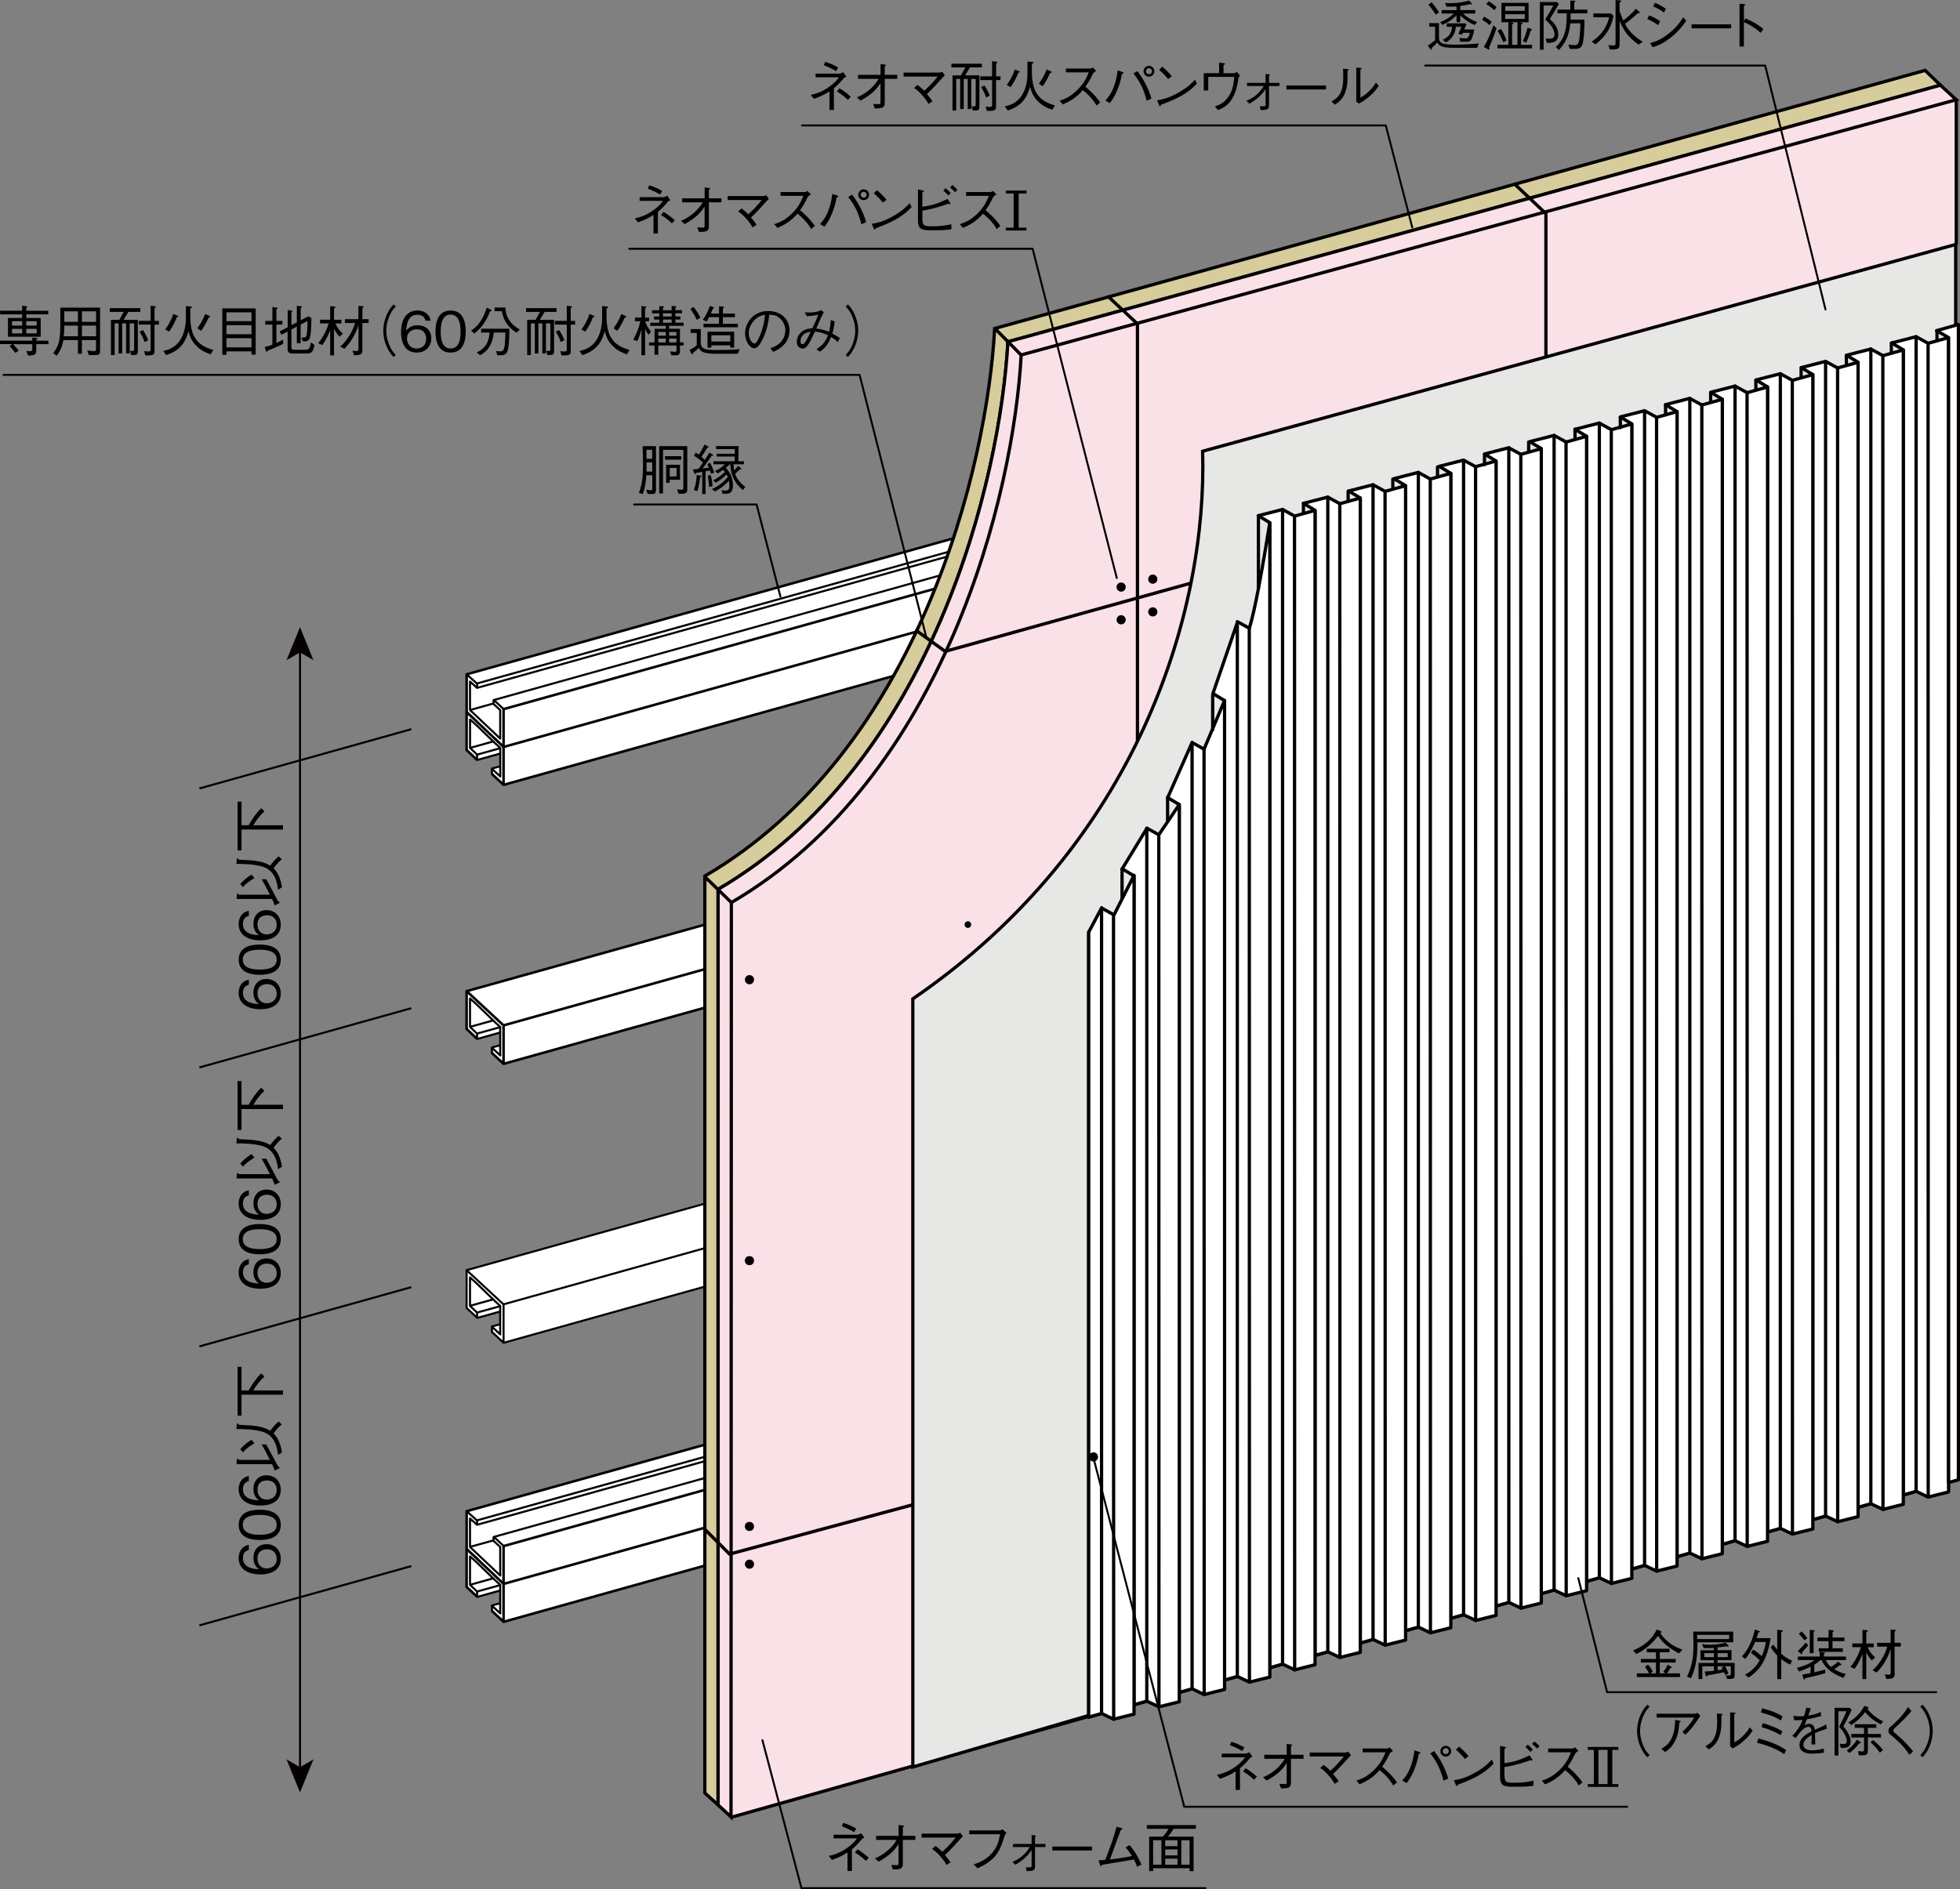 <?xml version="1.0" encoding="utf-8"?>
<!-- Generator: Adobe Illustrator 25.2.0, SVG Export Plug-In . SVG Version: 6.00 Build 0)  -->
<svg version="1.1" id="レイヤー_1" xmlns="http://www.w3.org/2000/svg" xmlns:xlink="http://www.w3.org/1999/xlink" x="0px"
	 y="0px" viewBox="0 0 390.36 376.34" style="enable-background:new 0 0 390.36 376.34;" xml:space="preserve">
<rect x="0" y="0" width="390.36" height="376.34" fill="#808080" stroke="none"/>
<style type="text/css">
	.st0{fill:#FFFFFF;}
	.st1{fill:none;stroke:#040000;stroke-width:0.506;stroke-linejoin:round;}
	.st2{fill:none;stroke:#040000;stroke-width:0.406;stroke-linejoin:round;}
	.st3{fill:none;stroke:#040000;stroke-width:0.406;stroke-linecap:round;stroke-linejoin:round;}
	.st4{fill:#D6CC9C;}
	.st5{fill:none;stroke:#040000;stroke-width:0.651;}
	.st6{fill:#FAE1E7;}
	.st7{fill:none;stroke:#040000;stroke-width:0.651;stroke-linecap:round;stroke-linejoin:round;}
	.st8{fill:#E7E7E6;}
	.st9{fill:#040000;}
	.st10{fill:none;stroke:#040000;stroke-width:0.392;stroke-linecap:round;stroke-linejoin:round;}
	.st11{fill:none;stroke:#040000;stroke-width:0.506;}
</style>
<g>
	<g>
		<polygon class="st0" points="177.96,134.82 100.3,156.36 98,154.28 97.96,153.15 99.62,152.6 99.66,150.12 95.02,151.34 
			92.94,149.4 92.92,141.64 101.34,148.54 183.27,125.22 		"/>
		<polygon class="st0" points="177.96,190.4 100.3,211.93 97.99,209.78 97.96,208.72 99.65,208.25 99.66,205.7 95.04,206.96 
			92.94,204.97 92.92,197.45 144.21,183.13 183.27,181.03 		"/>
		<polygon class="st0" points="177.96,245.72 100.3,267.55 98,265.42 97.96,264.29 99.6,263.77 99.61,261.27 95.04,262.53 
			92.96,260.7 92.94,253.03 156.58,235.3 183.27,236.13 		"/>
		<polygon class="st0" points="177.96,301.53 100.3,323.07 97.93,321 97.96,319.86 99.54,319.4 99.67,316.82 95.04,318.11 
			92.94,316.12 92.92,308.36 101.34,315.26 183.27,291.94 		"/>
		<line class="st1" x1="100.29" y1="156.36" x2="100.29" y2="148.7"/>
		<line class="st2" x1="95.02" y1="150.32" x2="95.02" y2="151.34"/>
		<path class="st3" d="M95.09,151.38l4.52-1.26 M95.09,150.31l4.52-1.26 M93.73,148.96l4.52-1.26 M97.98,153.16v1.05"/>
		<path class="st1" d="M190.66,114.58l-97.73,27.3v7.53l2.11,1.99 M97.99,154.2l2.31,2.15l97.73-27.3"/>
		<path class="st3" d="M98.03,153.08l1.51-0.4 M99.64,154.69l-1.68-1.55 M95.03,150.34L93.62,149v-5.67l1.35,1.21l3.43,3.33
			l1.23,1.12v5.56"/>
		<polyline class="st0" points="190.66,107.03 92.94,134.33 92.94,141.85 100.3,148.8 198.03,121.5 		"/>
		<polyline class="st1" points="190.66,107.03 92.94,134.33 92.94,141.85 100.3,148.8 198.03,121.5 		"/>
		<line class="st1" x1="100.29" y1="148.8" x2="100.29" y2="141.15"/>
		<path class="st3" d="M98.39,140.32l1.23,1.13V147 M98.39,139.48l1.93,1.79 M92.94,134.33l2.03,1.82"/>
		<line class="st2" x1="95.02" y1="136.17" x2="95.02" y2="136.92"/>
		<path class="st3" d="M98.39,147.02l1.93,1.79 M92.94,141.88l2.03,1.83 M93.73,141.41l4.52-1.26 M98.3,139.5v0.74 M94.96,136.99
			l-1.35-1.22v5.68l6.02,5.69"/>
		<line class="st2" x1="95.05" y1="136.14" x2="192.78" y2="108.84"/>
		<line class="st3" x1="95.05" y1="137.02" x2="192.78" y2="109.72"/>
		<line class="st1" x1="100.32" y1="141.26" x2="198.05" y2="113.97"/>
		<line class="st2" x1="98.32" y1="139.46" x2="196.05" y2="112.16"/>
		<polyline class="st1" points="100.29,211.93 100.29,204.27 92.94,197.45 		"/>
		<line class="st2" x1="95.02" y1="205.9" x2="95.02" y2="206.92"/>
		<path class="st3" d="M95.09,206.96l4.52-1.27 M95.09,205.88l4.52-1.26 M93.73,204.53l4.52-1.26 M97.98,208.73v1.05"/>
		<path class="st1" d="M190.66,170.15l-97.73,27.3v7.52l2.11,1.99 M100.3,204.26l97.73-27.3 M97.99,209.78l2.31,2.15l97.73-27.3"/>
		<path class="st3" d="M98.03,208.65l1.51-0.4 M99.64,210.26l-1.68-1.55 M95.03,205.92l-1.42-1.34v-5.68l1.35,1.22l3.43,3.33
			l1.23,1.13v5.55"/>
		<path class="st2" d="M95.02,261.46v1.03 M100.29,267.5v-7.65l-7.36-6.82"/>
		<path class="st3" d="M95.09,262.53l4.52-1.26 M95.09,261.46l4.52-1.26 M93.73,260.1l4.52-1.26 M97.98,264.3v1.05"/>
		<path class="st2" d="M190.66,225.73l-97.73,27.3v7.52l2.11,1.98 M100.3,259.83l97.73-27.29 M97.99,265.35l2.31,2.15l97.73-27.3"/>
		<path class="st3" d="M98.03,264.23l1.51-0.41 M99.64,265.83l-1.68-1.55 M95.03,261.49l-1.42-1.34v-5.68l1.35,1.22l3.43,3.33
			l1.23,1.13v5.56"/>
		<line class="st1" x1="100.29" y1="323.07" x2="100.29" y2="315.42"/>
		<line class="st2" x1="95.02" y1="317.04" x2="95.02" y2="318.06"/>
		<path class="st3" d="M95.09,318.11l4.52-1.26 M95.09,317.03l4.52-1.26 M93.73,315.68l4.52-1.27 M97.98,319.88v1.05"/>
		<path class="st1" d="M190.66,281.3l-97.73,27.3v7.52l2.11,1.99 M97.99,320.93l2.31,2.15l97.73-27.3"/>
		<path class="st3" d="M98.03,319.8l1.51-0.4 M99.64,321.41l-1.68-1.55 M95.03,317.06l-1.42-1.34v-5.67l1.35,1.21l3.43,3.33
			l1.23,1.13v5.56"/>
		<polyline class="st0" points="190.66,273.75 92.94,301.05 92.94,308.57 100.3,315.53 198.03,288.23 		"/>
		<polyline class="st1" points="190.66,273.75 92.94,301.05 92.94,308.57 100.3,315.53 198.03,288.23 		"/>
		<line class="st1" x1="100.29" y1="315.53" x2="100.29" y2="307.87"/>
		<path class="st3" d="M98.39,307.04l1.23,1.12v5.56 M98.39,306.19l1.93,1.79 M92.94,301.05l2.03,1.82"/>
		<line class="st2" x1="95.02" y1="302.89" x2="95.02" y2="303.64"/>
		<path class="st3" d="M98.39,313.75l1.93,1.78 M92.94,308.6l2.03,1.82 M93.73,308.12l4.52-1.25 M98.3,306.23v0.74 M94.96,303.71
			l-1.35-1.21v5.68l6.02,5.68"/>
		<line class="st2" x1="95.05" y1="302.86" x2="192.78" y2="275.56"/>
		<line class="st3" x1="95.05" y1="303.74" x2="192.78" y2="276.44"/>
		<line class="st1" x1="100.32" y1="307.99" x2="198.05" y2="280.68"/>
		<line class="st2" x1="98.32" y1="306.18" x2="196.05" y2="278.88"/>
		<path class="st4" d="M140.38,357.18V174.52c42.77-25,56.25-81.71,57.72-109.08l185.31-51.42l3.05,2.95L200.74,68.08
			c-1.47,27.37-14.95,84.09-57.72,109.08v182.4L140.38,357.18z"/>
		<path class="st5" d="M140.38,357.18V174.52c42.77-25,56.25-81.71,57.72-109.08l185.31-51.42l3.05,2.95L200.74,68.08
			c-1.47,27.37-14.95,84.09-57.72,109.08v182.4L140.38,357.18z"/>
		<path class="st6" d="M145.6,361.82l0.07-182.15c42.77-25,56.25-81.71,57.72-109.08l186.24-50.84v272.88"/>
		<path class="st6" d="M386.46,16.97L200.74,68.08c-1.47,27.37-14.95,84.09-57.72,109.08v182.4l2.57,2.39l0.07-182.16
			c42.77-24.99,56.25-81.71,57.72-109.08l186.24-50.84L386.46,16.97z"/>
		<path class="st5" d="M386.46,16.97L200.74,68.08c-1.47,27.37-14.95,84.09-57.72,109.08v182.4l2.57,2.39l0.07-182.16
			c42.77-24.99,56.25-81.71,57.72-109.08l186.24-50.84L386.46,16.97z"/>
		<path class="st7" d="M182.55,125.65l5.69,4.11l66.79-18.55 M220.75,59.11l5.79,5.41v109.49 M301.68,36.69l6.21,5.87v44.57
			 M140.38,304.66l4.92,4.93l78.31-21.09 M145.66,362.01l77.96-22"/>
		<path class="st8" d="M181.8,352V198.98c45.04-30.84,58.64-77.29,57.72-109.09L389.5,48.7v242.43L181.8,352z"/>
		<path class="st5" d="M181.8,352V198.98c45.04-30.84,58.64-77.29,57.72-109.09L389.5,48.7v242.43L181.8,352z"/>
		<path class="st2" d="M81.92,311.98l-42.21,11.81 M81.92,256.41l-42.21,11.81 M81.92,200.84l-42.21,11.81 M81.92,145.26
			l-42.21,11.81"/>
		<line class="st7" x1="140.38" y1="174.65" x2="145.67" y2="179.8"/>
		<line class="st2" x1="59.75" y1="129.6" x2="59.75" y2="352.39"/>
		<polyline class="st9" points="59.75,357.07 57.06,350.48 59.75,352.04 62.43,350.48 59.75,357.07 		"/>
		<polyline class="st9" points="59.75,124.93 62.43,131.52 59.75,129.96 57.06,131.52 59.75,124.93 		"/>
		<polyline class="st10" points="159.74,24.99 276,24.99 281.27,45.3 		"/>
		<polyline class="st10" points="283.84,13.06 351.56,13.06 363.57,61.64 		"/>
		<polyline class="st10" points="0.71,74.68 171.2,74.68 184.45,126.82 		"/>
		<polyline class="st10" points="125.32,49.56 205.66,49.56 222.42,115.14 		"/>
		<polyline class="st10" points="126.3,100.5 150.69,100.5 155.43,118.85 		"/>
		<polyline class="st10" points="240.09,376.14 159.62,376.14 151.85,346.67 		"/>
		<line class="st7" x1="198.26" y1="65.55" x2="203.38" y2="70.73"/>
		<path class="st9" d="M223.95,116.95c0,0.37-0.3,0.66-0.66,0.66c-0.37,0-0.66-0.3-0.66-0.66c0-0.37,0.3-0.66,0.66-0.66
			C223.65,116.29,223.95,116.58,223.95,116.95z"/>
		<path class="st11" d="M223.95,116.95c0,0.37-0.3,0.66-0.66,0.66c-0.37,0-0.66-0.3-0.66-0.66c0-0.37,0.3-0.66,0.66-0.66
			C223.65,116.29,223.95,116.58,223.95,116.95z"/>
		<path class="st9" d="M230.26,115.37c0,0.37-0.3,0.66-0.67,0.66c-0.37,0-0.66-0.3-0.66-0.66c0-0.37,0.3-0.66,0.66-0.66
			C229.96,114.71,230.26,115,230.26,115.37z"/>
		<path class="st11" d="M230.26,115.37c0,0.37-0.3,0.66-0.67,0.66c-0.37,0-0.66-0.3-0.66-0.66c0-0.37,0.3-0.66,0.66-0.66
			C229.96,114.71,230.26,115,230.26,115.37z"/>
		<path class="st9" d="M223.95,123.47c0,0.36-0.3,0.66-0.66,0.66c-0.37,0-0.66-0.29-0.66-0.66c0-0.37,0.3-0.67,0.66-0.67
			C223.65,122.8,223.95,123.1,223.95,123.47z"/>
		<path class="st11" d="M223.95,123.47c0,0.36-0.3,0.66-0.66,0.66c-0.37,0-0.66-0.29-0.66-0.66c0-0.37,0.3-0.67,0.66-0.67
			C223.65,122.8,223.95,123.1,223.95,123.47z"/>
		<path class="st9" d="M149.93,195.17c0,0.36-0.3,0.66-0.66,0.66c-0.37,0-0.66-0.3-0.66-0.66c0-0.37,0.29-0.67,0.66-0.67
			C149.63,194.5,149.93,194.79,149.93,195.17z"/>
		<path class="st9" d="M193.43,184.19c0,0.36-0.3,0.66-0.66,0.66c-0.37,0-0.66-0.3-0.66-0.66c0-0.37,0.29-0.67,0.66-0.67
			C193.13,183.52,193.43,183.82,193.43,184.19z"/>
		<path class="st11" d="M149.93,195.17c0,0.36-0.3,0.66-0.66,0.66c-0.37,0-0.66-0.3-0.66-0.66c0-0.37,0.29-0.67,0.66-0.67
			C149.63,194.5,149.93,194.79,149.93,195.17z"/>
		<circle class="st9" cx="149.26" cy="251.13" r="0.66"/>
		<circle class="st11" cx="149.26" cy="251.13" r="0.66"/>
		<circle class="st9" cx="149.26" cy="304.08" r="0.66"/>
		<circle class="st11" cx="149.26" cy="304.08" r="0.66"/>
		<path class="st9" d="M149.93,311.6c0,0.37-0.3,0.66-0.66,0.66c-0.37,0-0.66-0.3-0.66-0.66c0-0.37,0.29-0.66,0.66-0.66
			C149.63,310.93,149.93,311.23,149.93,311.6z"/>
		<path class="st11" d="M149.93,311.6c0,0.37-0.3,0.66-0.66,0.66c-0.37,0-0.66-0.3-0.66-0.66c0-0.37,0.29-0.66,0.66-0.66
			C149.63,310.93,149.93,311.23,149.93,311.6z"/>
		<path class="st9" d="M230.26,121.89c0,0.37-0.3,0.66-0.67,0.66c-0.37,0-0.66-0.3-0.66-0.66c0-0.37,0.3-0.66,0.66-0.66
			C229.96,121.22,230.26,121.52,230.26,121.89z"/>
		<path class="st11" d="M230.26,121.89c0,0.37-0.3,0.66-0.67,0.66c-0.37,0-0.66-0.3-0.66-0.66c0-0.37,0.3-0.66,0.66-0.66
			C229.96,121.22,230.26,121.52,230.26,121.89z"/>
		<line class="st6" x1="389.62" y1="19.89" x2="389.62" y2="48.7"/>
		<line class="st5" x1="389.62" y1="19.89" x2="389.62" y2="48.7"/>
		<polyline class="st0" points="384.03,298.23 388.09,297.21 388.09,67.25 384.01,68.39 		"/>
		<polyline class="st7" points="384.03,298.23 388.09,297.21 388.09,67.25 384.01,68.39 		"/>
		<polygon class="st0" points="390.04,294.8 390.04,64.64 385.69,65.87 388.09,67.25 388.09,295.33 		"/>
		<polygon class="st7" points="390.04,294.8 390.04,64.64 385.69,65.87 388.09,67.25 388.09,295.33 		"/>
		<polyline class="st0" points="248.04,333.74 252.14,332.6 252.14,328.87 		"/>
		<polyline class="st7" points="248.04,333.74 252.14,332.6 252.14,328.87 		"/>
		<polyline class="st0" points="239.48,336.03 243.65,334.9 243.65,331.17 		"/>
		<polyline class="st7" points="239.48,336.03 243.65,334.9 243.65,331.17 		"/>
		<polyline class="st0" points="379.06,69.06 379.06,297.82 381.62,297.09 384.03,298.23 384,68.39 381.62,67.07 		"/>
		<polyline class="st7" points="379.06,69.06 379.06,297.82 381.62,297.09 384.03,298.23 384,68.39 381.62,67.07 		"/>
		<polygon class="st0" points="381.62,297.09 381.62,67.07 376.76,68.32 379.06,69.7 379.06,297.82 		"/>
		<polygon class="st7" points="381.62,297.09 381.62,67.07 376.76,68.32 379.06,69.7 379.06,297.82 		"/>
		<polyline class="st0" points="375.02,300.69 379.07,299.67 379.07,69.71 374.99,70.85 		"/>
		<polyline class="st7" points="375.02,300.69 379.07,299.67 379.07,69.71 374.99,70.85 		"/>
		<polyline class="st0" points="370.05,71.52 370.05,300.28 372.6,299.55 375.02,300.69 374.99,70.84 372.6,69.53 		"/>
		<polyline class="st7" points="370.05,71.52 370.05,300.28 372.6,299.55 375.02,300.69 374.99,70.84 372.6,69.53 		"/>
		<polygon class="st0" points="372.6,299.55 372.6,69.53 367.75,70.77 370.05,72.15 370.05,300.28 		"/>
		<polygon class="st7" points="372.6,299.55 372.6,69.53 367.75,70.77 370.05,72.15 370.05,300.28 		"/>
		<polyline class="st0" points="366,303.14 370.06,302.13 370.06,72.17 365.98,73.31 		"/>
		<polyline class="st7" points="366,303.14 370.06,302.13 370.06,72.17 365.98,73.31 		"/>
		<polyline class="st0" points="361.03,73.97 361.03,302.74 363.59,302.01 366,303.14 365.98,73.3 363.59,71.99 		"/>
		<polyline class="st7" points="361.03,73.97 361.03,302.74 363.59,302.01 366,303.14 365.98,73.3 363.59,71.99 		"/>
		<polygon class="st0" points="363.59,302.01 363.59,71.99 358.74,73.23 361.03,74.61 361.03,302.74 		"/>
		<polygon class="st7" points="363.59,302.01 363.59,71.99 358.74,73.23 361.03,74.61 361.03,302.74 		"/>
		<polyline class="st0" points="356.99,305.6 361.05,304.59 361.05,74.63 356.97,75.77 		"/>
		<polyline class="st7" points="356.99,305.6 361.05,304.59 361.05,74.63 356.97,75.77 		"/>
		<polyline class="st0" points="352.02,76.43 352.02,305.2 354.58,304.46 356.99,305.6 356.96,75.76 354.58,74.45 		"/>
		<polyline class="st7" points="352.02,76.43 352.02,305.2 354.58,304.46 356.99,305.6 356.96,75.76 354.58,74.45 		"/>
		<polygon class="st0" points="354.58,304.46 354.58,74.45 349.73,75.69 352.02,77.07 352.02,305.2 		"/>
		<polygon class="st7" points="354.58,304.46 354.58,74.45 349.73,75.69 352.02,77.07 352.02,305.2 		"/>
		<polyline class="st0" points="347.98,308.06 352.03,307.05 352.03,77.09 347.96,78.23 		"/>
		<polyline class="st7" points="347.98,308.06 352.03,307.05 352.03,77.09 347.96,78.23 		"/>
		<polyline class="st0" points="343.01,78.89 343.01,307.65 345.56,306.92 347.98,308.06 347.95,78.22 345.56,76.91 		"/>
		<polyline class="st7" points="343.01,78.89 343.01,307.65 345.56,306.92 347.98,308.06 347.95,78.22 345.56,76.91 		"/>
		<polygon class="st0" points="345.56,306.92 345.56,76.91 340.71,78.15 343.01,79.53 343.01,307.65 		"/>
		<polygon class="st7" points="345.56,306.92 345.56,76.91 340.71,78.15 343.01,79.53 343.01,307.65 		"/>
		<polyline class="st0" points="338.97,310.52 343.02,309.51 343.02,79.54 338.94,80.68 		"/>
		<polyline class="st7" points="338.97,310.52 343.02,309.51 343.02,79.54 338.94,80.68 		"/>
		<polyline class="st0" points="334,81.35 334,310.11 336.55,309.38 338.97,310.52 338.94,80.68 336.55,79.36 		"/>
		<polyline class="st7" points="334,81.35 334,310.11 336.55,309.38 338.97,310.52 338.94,80.68 336.55,79.36 		"/>
		<polygon class="st0" points="336.55,309.38 336.55,79.36 331.7,80.61 334,81.99 334,310.11 		"/>
		<polygon class="st7" points="336.55,309.38 336.55,79.36 331.7,80.61 334,81.99 334,310.11 		"/>
		<polyline class="st0" points="329.95,312.98 334.01,311.97 334.01,82 329.93,83.14 		"/>
		<polyline class="st7" points="329.95,312.98 334.01,311.97 334.01,82 329.93,83.14 		"/>
		<polyline class="st0" points="324.98,83.81 324.98,312.57 327.54,311.84 329.95,312.98 329.93,83.13 327.54,81.82 		"/>
		<polyline class="st7" points="324.98,83.81 324.98,312.57 327.54,311.84 329.95,312.98 329.93,83.13 327.54,81.82 		"/>
		<polygon class="st0" points="327.54,311.84 327.54,81.82 322.69,83.06 324.98,84.44 324.98,312.57 		"/>
		<polygon class="st7" points="327.54,311.84 327.54,81.82 322.69,83.06 324.98,84.44 324.98,312.57 		"/>
		<polyline class="st0" points="320.94,315.44 325,314.42 325,84.46 320.92,85.6 		"/>
		<polyline class="st7" points="320.94,315.44 325,314.42 325,84.46 320.92,85.6 		"/>
		<polyline class="st0" points="315.97,86.27 315.97,315.03 318.53,314.3 320.94,315.44 320.91,85.59 318.53,84.28 		"/>
		<polyline class="st7" points="315.97,86.27 315.97,315.03 318.53,314.3 320.94,315.44 320.91,85.59 318.53,84.28 		"/>
		<polygon class="st0" points="318.53,314.3 318.53,84.28 313.67,85.52 315.97,86.9 315.97,315.03 		"/>
		<polygon class="st7" points="318.53,314.3 318.53,84.28 313.67,85.52 315.97,86.9 315.97,315.03 		"/>
		<polyline class="st0" points="311.93,317.9 315.99,316.88 315.99,86.92 311.91,88.06 		"/>
		<polyline class="st7" points="311.93,317.9 315.99,316.88 315.99,86.92 311.91,88.06 		"/>
		<polyline class="st0" points="306.96,88.73 306.96,317.48 309.52,316.75 311.93,317.9 311.9,88.05 309.52,86.74 		"/>
		<polyline class="st7" points="306.96,88.73 306.96,317.48 309.52,316.75 311.93,317.9 311.9,88.05 309.52,86.74 		"/>
		<polygon class="st0" points="309.52,316.75 309.52,86.74 304.66,87.98 306.96,89.36 306.96,317.48 		"/>
		<polygon class="st7" points="309.52,316.75 309.52,86.74 304.66,87.98 306.96,89.36 306.96,317.48 		"/>
		<polyline class="st0" points="302.92,320.35 306.97,319.34 306.97,89.38 302.89,90.51 		"/>
		<polyline class="st7" points="302.92,320.35 306.97,319.34 306.97,89.38 302.89,90.51 		"/>
		<polyline class="st0" points="297.94,91.18 297.94,319.94 300.5,319.21 302.92,320.35 302.89,90.51 300.5,89.2 		"/>
		<polyline class="st7" points="297.94,91.18 297.94,319.94 300.5,319.21 302.92,320.35 302.89,90.51 300.5,89.2 		"/>
		<polygon class="st0" points="300.5,319.21 300.5,89.2 295.65,90.44 297.94,91.82 297.94,319.94 		"/>
		<polygon class="st7" points="300.5,319.21 300.5,89.2 295.65,90.44 297.94,91.82 297.94,319.94 		"/>
		<polyline class="st0" points="293.9,322.81 297.96,321.8 297.96,91.84 293.88,92.97 		"/>
		<polyline class="st7" points="293.9,322.81 297.96,321.8 297.96,91.84 293.88,92.97 		"/>
		<polyline class="st0" points="288.93,93.64 288.93,322.4 291.49,321.67 293.9,322.81 293.88,92.97 291.49,91.66 		"/>
		<polyline class="st7" points="288.93,93.64 288.93,322.4 291.49,321.67 293.9,322.81 293.88,92.97 291.49,91.66 		"/>
		<polygon class="st0" points="291.49,321.67 291.49,91.66 286.64,92.9 288.93,94.28 288.93,322.4 		"/>
		<polygon class="st7" points="291.49,321.67 291.49,91.66 286.64,92.9 288.93,94.28 288.93,322.4 		"/>
		<polyline class="st0" points="284.89,325.27 288.95,324.26 288.95,94.29 284.87,95.43 		"/>
		<polyline class="st7" points="284.89,325.27 288.95,324.26 288.95,94.29 284.87,95.43 		"/>
		<polyline class="st0" points="279.92,96.1 279.92,324.86 282.48,324.13 284.89,325.27 284.86,95.43 282.48,94.11 		"/>
		<polyline class="st7" points="279.92,96.1 279.92,324.86 282.48,324.13 284.89,325.27 284.86,95.43 282.48,94.11 		"/>
		<polygon class="st0" points="282.48,324.13 282.48,94.11 277.63,95.35 279.92,96.74 279.92,324.86 		"/>
		<polygon class="st7" points="282.48,324.13 282.48,94.11 277.63,95.35 279.92,96.74 279.92,324.86 		"/>
		<polyline class="st0" points="275.88,327.73 279.94,326.72 279.94,96.75 275.86,97.89 		"/>
		<polyline class="st7" points="275.88,327.73 279.94,326.72 279.94,96.75 275.86,97.89 		"/>
		<polyline class="st0" points="270.91,98.56 270.91,327.32 273.46,326.59 275.88,327.73 275.85,97.88 273.46,96.57 		"/>
		<polyline class="st7" points="270.91,98.56 270.91,327.32 273.46,326.59 275.88,327.73 275.85,97.88 273.46,96.57 		"/>
		<polygon class="st0" points="273.46,326.59 273.46,96.57 268.61,97.81 270.91,99.2 270.91,327.32 		"/>
		<polygon class="st7" points="273.46,326.59 273.46,96.57 268.61,97.81 270.91,99.2 270.91,327.32 		"/>
		<polyline class="st0" points="266.87,330.18 270.92,329.17 270.92,99.21 266.84,100.35 		"/>
		<polyline class="st7" points="266.87,330.18 270.92,329.17 270.92,99.21 266.84,100.35 		"/>
		<polyline class="st0" points="261.9,101.02 261.9,329.78 264.45,329.05 266.87,330.18 266.84,100.34 264.45,99.03 		"/>
		<polyline class="st7" points="261.9,101.02 261.9,329.78 264.45,329.05 266.87,330.18 266.84,100.34 264.45,99.03 		"/>
		<polygon class="st0" points="264.45,329.05 264.45,99.03 259.6,100.27 261.9,101.66 261.9,329.78 		"/>
		<polygon class="st7" points="264.45,329.05 264.45,99.03 259.6,100.27 261.9,101.66 261.9,329.78 		"/>
		<polyline class="st0" points="257.85,332.65 261.91,331.63 261.91,101.67 257.83,102.81 		"/>
		<polyline class="st7" points="257.85,332.65 261.91,331.63 261.91,101.67 257.83,102.81 		"/>
		<polyline class="st0" points="252.88,103.48 252.88,332.24 255.44,331.5 257.85,332.65 257.82,102.8 255.44,101.49 		"/>
		<polyline class="st7" points="252.88,103.48 252.88,332.24 255.44,331.5 257.85,332.65 257.82,102.8 255.44,101.49 		"/>
		<polygon class="st0" points="255.44,331.5 255.44,101.49 250.59,102.73 252.88,104.11 252.88,332.24 		"/>
		<polygon class="st7" points="255.44,331.5 255.44,101.49 250.59,102.73 252.88,104.11 252.88,332.24 		"/>
		<path class="st0" d="M248.84,335.1l4.06-1.01V104.13c-1.46,9.06-2.98,17.64-4.09,21.02"/>
		<path class="st7" d="M248.84,335.1l4.06-1.01V104.13c-1.46,9.06-2.98,17.64-4.09,21.02"/>
		<polyline class="st0" points="243.87,138.37 243.87,334.69 246.43,333.96 248.84,335.1 248.81,125.15 246.43,123.84 		"/>
		<polyline class="st7" points="243.87,138.37 243.87,334.69 246.43,333.96 248.84,335.1 248.81,125.15 246.43,123.84 		"/>
		<polygon class="st0" points="246.43,333.96 246.43,124.01 241.57,138.16 243.87,139.55 243.87,334.69 		"/>
		<polygon class="st7" points="246.43,333.96 246.43,124.01 241.57,138.16 243.87,139.55 243.87,334.69 		"/>
		<polyline class="st0" points="239.83,337.57 243.89,336.55 243.89,139.55 239.8,149.24 		"/>
		<polyline class="st7" points="239.83,337.57 243.89,336.55 243.89,139.55 239.8,149.24 		"/>
		<polyline class="st0" points="234.86,160.28 234.86,337.15 237.42,336.42 239.83,337.57 239.8,149.24 237.42,147.92 		"/>
		<polyline class="st7" points="234.86,160.28 234.86,337.15 237.42,336.42 239.83,337.57 239.8,149.24 237.42,147.92 		"/>
		<polygon class="st0" points="237.42,336.42 237.42,147.92 232.56,158.89 234.86,160.28 234.86,337.15 		"/>
		<polygon class="st7" points="237.42,336.42 237.42,147.92 232.56,158.89 234.86,160.28 234.86,337.15 		"/>
		<polyline class="st0" points="230.82,340.02 234.87,339.01 234.87,160.28 230.79,166.29 		"/>
		<polyline class="st7" points="230.82,340.02 234.87,339.01 234.87,160.28 230.79,166.29 		"/>
		<polyline class="st0" points="225.85,174.37 225.85,339.61 228.4,338.88 230.82,340.02 230.79,166.29 228.4,164.97 		"/>
		<polyline class="st7" points="225.85,174.37 225.85,339.61 228.4,338.88 230.82,340.02 230.79,166.29 228.4,164.97 		"/>
		<polyline class="st0" points="223.55,173.1 225.85,174.49 225.85,339.61 228.4,338.88 228.4,165.04 		"/>
		<polyline class="st7" points="223.55,173.1 225.85,174.49 225.85,339.61 228.4,338.88 228.4,165.04 		"/>
		<polyline class="st0" points="221.8,342.48 225.86,341.47 225.86,174.37 221.88,182.24 		"/>
		<polyline class="st7" points="221.8,342.48 225.86,341.47 225.86,174.37 221.88,182.24 		"/>
		<polyline class="st0" points="216.83,186.02 216.83,342.07 219.39,341.34 221.8,342.48 221.77,182.2 219.39,180.88 		"/>
		<polyline class="st7" points="216.83,186.02 216.83,342.07 219.39,341.34 221.8,342.48 221.77,182.2 219.39,180.88 		"/>
		<polyline class="st0" points="219.39,180.88 219.39,341.34 216.83,342.07 216.83,185.68 		"/>
		<polyline class="st7" points="219.39,180.88 219.39,341.34 216.83,342.07 216.83,185.68 		"/>
		<line class="st0" x1="223.47" y1="178.97" x2="223.47" y2="173.13"/>
		<line class="st7" x1="223.47" y1="178.97" x2="223.47" y2="173.13"/>
		<line class="st0" x1="219.39" y1="180.88" x2="216.83" y2="185.68"/>
		<line class="st7" x1="219.39" y1="180.88" x2="216.83" y2="185.68"/>
		<line class="st0" x1="250.63" y1="102.83" x2="250.63" y2="117.07"/>
		<line class="st7" x1="250.63" y1="102.83" x2="250.63" y2="117.07"/>
		<line class="st0" x1="223.47" y1="173.13" x2="228.4" y2="165.04"/>
		<line class="st7" x1="223.47" y1="173.13" x2="228.4" y2="165.04"/>
		<line class="st0" x1="241.52" y1="138.42" x2="241.52" y2="145.35"/>
		<line class="st7" x1="241.52" y1="138.42" x2="241.52" y2="145.35"/>
		<line class="st0" x1="232.54" y1="163.6" x2="232.54" y2="158.89"/>
		<line class="st7" x1="232.54" y1="163.6" x2="232.54" y2="158.89"/>
		<line class="st0" x1="259.6" y1="100.27" x2="259.6" y2="102.24"/>
		<line class="st7" x1="259.6" y1="100.27" x2="259.6" y2="102.24"/>
		<line class="st0" x1="268.5" y1="97.85" x2="268.5" y2="99.82"/>
		<line class="st7" x1="268.5" y1="97.85" x2="268.5" y2="99.82"/>
		<line class="st0" x1="277.4" y1="95.43" x2="277.4" y2="97.39"/>
		<line class="st7" x1="277.4" y1="95.43" x2="277.4" y2="97.39"/>
		<line class="st0" x1="286.3" y1="93.01" x2="286.3" y2="94.97"/>
		<line class="st7" x1="286.3" y1="93.01" x2="286.3" y2="94.97"/>
		<line class="st0" x1="295.66" y1="90.59" x2="295.66" y2="92.55"/>
		<line class="st7" x1="295.66" y1="90.59" x2="295.66" y2="92.55"/>
		<line class="st0" x1="304.45" y1="88.05" x2="304.45" y2="90.02"/>
		<line class="st7" x1="304.45" y1="88.05" x2="304.45" y2="90.02"/>
		<line class="st0" x1="313.69" y1="85.51" x2="313.69" y2="87.48"/>
		<line class="st7" x1="313.69" y1="85.51" x2="313.69" y2="87.48"/>
		<line class="st0" x1="322.71" y1="83.21" x2="322.71" y2="85.18"/>
		<line class="st7" x1="322.71" y1="83.21" x2="322.71" y2="85.18"/>
		<line class="st0" x1="331.72" y1="80.67" x2="331.72" y2="82.64"/>
		<line class="st7" x1="331.72" y1="80.67" x2="331.72" y2="82.64"/>
		<line class="st0" x1="340.7" y1="78.2" x2="340.7" y2="80.16"/>
		<line class="st7" x1="340.7" y1="78.2" x2="340.7" y2="80.16"/>
		<line class="st0" x1="349.7" y1="75.71" x2="349.7" y2="77.68"/>
		<line class="st7" x1="349.7" y1="75.71" x2="349.7" y2="77.68"/>
		<line class="st0" x1="358.72" y1="73.27" x2="358.72" y2="75.24"/>
		<line class="st7" x1="358.72" y1="73.27" x2="358.72" y2="75.24"/>
		<line class="st0" x1="367.73" y1="70.79" x2="367.73" y2="72.76"/>
		<line class="st7" x1="367.73" y1="70.79" x2="367.73" y2="72.76"/>
		<line class="st0" x1="376.69" y1="68.33" x2="376.69" y2="70.3"/>
		<line class="st7" x1="376.69" y1="68.33" x2="376.69" y2="70.3"/>
		<line class="st0" x1="385.78" y1="65.93" x2="385.78" y2="67.89"/>
		<line class="st7" x1="385.78" y1="65.93" x2="385.78" y2="67.89"/>
		<polyline class="st10" points="385.62,337.1 320.07,337.1 314.34,314.38 		"/>
		<path class="st9" d="M218.44,290.24c0,0.37-0.29,0.66-0.66,0.66c-0.36,0-0.66-0.29-0.66-0.66c0-0.37,0.3-0.67,0.66-0.67
			C218.15,289.58,218.44,289.87,218.44,290.24z"/>
		<path class="st11" d="M218.44,290.24c0,0.37-0.29,0.66-0.66,0.66c-0.36,0-0.66-0.29-0.66-0.66c0-0.37,0.3-0.67,0.66-0.67
			C218.15,289.58,218.44,289.87,218.44,290.24z"/>
		<polyline class="st10" points="324.09,359.92 235.86,359.92 217.77,290.4 		"/>
	</g>
	<g>
		<path d="M328.54,339.98c-0.42,0.46-0.67,0.73-0.98,1.32c-0.58,1.08-0.92,2.34-0.92,3.52s0.34,2.44,0.92,3.52
			c0.32,0.59,0.56,0.86,0.98,1.32l-0.45,0.39c-0.44-0.47-0.7-0.77-1.02-1.37c-0.67-1.19-1.02-2.54-1.02-3.86s0.36-2.67,1.02-3.86
			c0.33-0.6,0.59-0.9,1.02-1.37L328.54,339.98z"/>
		<path d="M329.93,342.15v-0.76h7.69c0.07,0,0.25-0.08,0.4-0.2l0.62,0.59c-0.84,1.38-1.79,2.71-2.99,3.8l-0.59-0.57
			c0.25-0.22,0.58-0.5,1.23-1.27c0.7-0.83,0.87-1.18,1.09-1.59H329.93z M330.87,348.4c0.9-0.56,1.66-1.05,2.25-2.59
			c0.46-1.22,0.48-2.29,0.5-3.19l0.94,0.17c0.11,0.02,0.16,0.08,0.16,0.13c0,0.07-0.02,0.09-0.25,0.22
			c-0.15,1.58-0.27,2.68-1.09,4.09c-0.47,0.78-0.83,1.14-1.75,1.8L330.87,348.4z"/>
		<path d="M339.64,347.86c1.1-0.61,2.35-1.38,2.35-4.8c0-0.66-0.03-1.31-0.05-1.72l0.89,0.08c0.04,0.01,0.24,0.02,0.24,0.13
			c0,0.05-0.02,0.08-0.23,0.23c0.02,2.04-0.03,2.66-0.21,3.42c-0.46,1.99-1.34,2.64-2.29,3.31L339.64,347.86z M344.58,341.11
			l0.87,0.07c0.11,0.01,0.21,0.04,0.21,0.11s-0.03,0.09-0.26,0.23v5.58c0.5-0.27,1.04-0.57,1.84-1.39c0.74-0.74,1.02-1.23,1.25-1.61
			l0.57,0.65c-0.36,0.54-0.76,1.16-1.78,2.05c-0.99,0.86-1.64,1.21-2.19,1.5l-0.51-0.4V341.11z"/>
		<path d="M355.35,349.44c-1.07-0.69-2.34-1.47-5.42-2.27l0.28-0.85c3.14,0.79,4.63,1.73,5.53,2.3L355.35,349.44z M354.7,342.75
			c-0.83-0.53-1.59-0.96-4-1.62l0.25-0.82c2.44,0.61,3.44,1.23,4.06,1.61L354.7,342.75z M354.64,345.65c-0.7-0.39-1.7-0.97-3.8-1.59
			l0.23-0.79c2.3,0.68,3.16,1.18,3.91,1.61L354.64,345.65z"/>
		<path d="M363.29,349.14c-1.06,0.19-2.24,0.2-2.44,0.2c-0.35,0-2.46,0-2.46-1.69c0-1.42,1.38-2.21,2.43-2.77
			c-0.04-0.29-0.13-0.88-0.61-0.88c-0.98,0-1.86,1.25-2.54,2.22l-0.71-0.4c1.11-1.24,1.59-1.99,2.05-3.2
			c-0.95,0.09-1.37,0.07-1.68,0.05l-0.16-0.85c0.34,0.04,0.67,0.09,1.26,0.09c0.41,0,0.64-0.02,0.86-0.03
			c0.27-0.86,0.37-1.27,0.46-1.7l0.9,0.14c-0.12,0.38-0.24,0.69-0.51,1.45c1.39-0.22,2.06-0.53,2.5-0.74l0.05,0.83
			c-1.38,0.37-2.01,0.5-2.83,0.64c-0.31,0.84-0.38,1-0.51,1.29c0.14-0.13,0.44-0.4,0.94-0.4c0.93,0,1.09,0.83,1.17,1.2
			c1.37-0.61,1.61-0.72,2.23-1.06l0.17,0.83c-1.38,0.49-1.67,0.59-2.39,0.9c0.05,1.12,0.05,1.39,0.07,2.25h-0.77
			c0-0.1,0.02-0.51,0.03-0.77c0.02-0.45,0.02-0.74,0.03-1.13c-0.84,0.52-1.66,1.12-1.66,1.94c0,1.05,1.2,1.13,1.67,1.13
			c0.75,0,1.68-0.1,2.36-0.37L363.29,349.14z"/>
		<path d="M365.38,349.72v-9.5h3.01l0.39,0.39c-0.72,1.58-1.29,2.64-1.65,3.29c0.17,0.21,0.54,0.65,0.89,1.26
			c0.34,0.59,0.56,1.12,0.56,1.74c0,1.28-0.9,1.32-1.93,1.34l-0.28-0.88c0.35,0.04,0.51,0.07,0.74,0.07c0.58,0,0.71-0.21,0.71-0.57
			c0-0.71-0.52-1.79-1.54-2.88c0.32-0.6,0.85-1.63,1.49-3.09h-1.63v8.83H365.38z M367.79,348.73c0.86-0.63,1.48-1.24,2.04-2.16
			l0.62,0.41c0.14,0.1,0.18,0.12,0.18,0.17c0,0.13-0.23,0.14-0.33,0.15c-0.7,0.86-1.35,1.44-1.92,1.91L367.79,348.73z M368.12,343.1
			c1.58-0.88,2.52-2.03,3.18-3.27l0.66,0.21c0.12,0.03,0.19,0.07,0.19,0.14c0,0.13-0.15,0.17-0.24,0.2
			c0.36,0.56,0.84,1.01,1.35,1.42c0.76,0.6,1.47,0.95,1.79,1.11l-0.48,0.61c-1.29-0.68-2.23-1.39-3.11-2.46
			c-0.5,0.7-1.27,1.62-2.75,2.58L368.12,343.1z M370.05,348.84c0.44,0.05,0.65,0.07,0.85,0.07c0.34,0,0.35-0.16,0.35-0.48v-2.3
			h-2.56v-0.71h2.56v-1.22h-1.85v-0.71h4.28v0.71h-1.67v1.22h2.6v0.71h-2.6v2.36c0,1.19-0.17,1.19-1.79,1.2L370.05,348.84z
			 M373.04,346.64c0.73,0.56,1.31,1.11,1.99,1.98l-0.63,0.53c-0.5-0.71-1.01-1.33-1.87-2.07L373.04,346.64z"/>
		<path d="M380.69,340.84c-0.97,1.21-1.99,2.17-3.27,3.36c-0.27,0.25-0.34,0.37-0.34,0.54c0,0.25,0.16,0.38,0.42,0.57
			c0.09,0.08,1.34,1.17,1.97,1.81c0.79,0.8,1.19,1.32,1.55,1.79l-0.74,0.68c-0.48-0.75-1.17-1.81-3.15-3.51
			c-0.12-0.1-0.65-0.52-0.75-0.62c-0.16-0.14-0.27-0.33-0.27-0.63c0-0.53,0.27-0.75,0.58-0.99c0.72-0.59,1.82-1.72,2.34-2.38
			c0.38-0.47,0.6-0.83,0.95-1.41L380.69,340.84z"/>
		<path d="M382.44,349.66c0.42-0.46,0.66-0.73,0.98-1.32c0.58-1.08,0.92-2.34,0.92-3.52s-0.34-2.44-0.92-3.52
			c-0.32-0.59-0.56-0.86-0.98-1.32l0.45-0.39c0.44,0.47,0.7,0.77,1.02,1.37c0.66,1.19,1.02,2.54,1.02,3.86s-0.36,2.67-1.02,3.86
			c-0.33,0.6-0.59,0.9-1.02,1.37L382.44,349.66z"/>
	</g>
	<g>
		<g>
			<path d="M334.37,329.38c-2.21-1.22-3.28-2.19-4.15-3.5c-1.14,1.53-2.6,2.79-4.33,3.61l-0.65-0.71c1.86-0.77,3.64-1.91,4.71-4.17
				l0.83,0.32c0.1,0.03,0.14,0.13,0.14,0.19c0,0.11-0.1,0.15-0.27,0.23c1.55,2.15,3.13,2.78,4.45,3.3L334.37,329.38z M326,334.09
				v-0.74h2.42c-0.22-0.49-0.4-0.78-0.79-1.27l0.57-0.48c0.32,0.33,0.61,0.66,0.96,1.38l-0.48,0.37h1.13v-2.16h-3.01v-0.71h3.01
				v-1.33h-1.84v-0.71h4.54v0.71h-1.94v1.33h3.16v0.71h-3.16v2.16h1.14l-0.46-0.34c0.28-0.3,0.57-0.64,0.9-1.39l0.63,0.38
				c0.1,0.05,0.17,0.11,0.17,0.18c0,0.1-0.12,0.11-0.29,0.13c-0.24,0.47-0.42,0.72-0.71,1.04h2.64v0.74H326z"/>
			<path d="M338.06,327.17c0.01,0.57,0.03,2.07-0.25,3.81c-0.2,1.17-0.51,2.31-1.06,3.36l-0.76-0.36c0.7-1.48,1.29-3.02,1.29-6.17
				c0-0.46-0.01-1.36-0.05-2.78h7.96v2.13H338.06z M344.39,325.69H338c0.02,0.32,0.02,0.46,0.02,0.83h6.36V325.69z M344.02,334.47
				l-0.34-0.72c0.14,0.01,0.41,0.02,0.62,0.02c0.39,0,0.42-0.08,0.42-0.39v-1.44h-1.15c0.2,0.32,0.46,0.83,0.69,1.45l-0.69,0.25
				c-0.05-0.16-0.12-0.3-0.23-0.53c-0.21,0.05-1.32,0.32-3.29,0.64c-0.03,0.1-0.08,0.26-0.2,0.26c-0.08,0-0.1-0.11-0.12-0.17
				l-0.23-0.86c0.65-0.03,1.43-0.09,1.84-0.14v-0.89h-2.3v2.53h-0.76v-3.2h3.06v-0.56h-2.67v-1.98h2.67v-0.46
				c-0.56,0.03-1.5,0.08-2.02,0.05l-0.37-0.8c0.37,0.05,0.96,0.12,1.64,0.12c0.71,0,1.81-0.09,3.09-0.4l0.54,0.54
				c0.02,0.02,0.08,0.09,0.08,0.14c0,0.07-0.07,0.09-0.11,0.09c-0.1,0-0.23-0.04-0.3-0.07c-0.7,0.12-1.17,0.17-1.82,0.23v0.54h2.78
				v1.98h-2.78v0.56h3.4v2.34C345.49,334.41,345.33,334.48,344.02,334.47z M341.35,329.32h-1.9v0.8h1.9V329.32z M344.1,329.32h-2.01
				v0.8h2.01V329.32z M342.09,331.95v0.78c0.45-0.07,0.58-0.09,0.99-0.17c-0.05-0.11-0.09-0.19-0.21-0.38l0.61-0.23H342.09z"/>
			<path d="M348.26,334.18l-0.73-0.57c0.79-0.42,1.96-1.11,2.94-2.87c-0.74-0.74-1.36-1.2-1.73-1.46l0.42-0.68
				c0.65,0.42,1.1,0.76,1.71,1.33c0.57-1.27,0.75-2.36,0.83-2.83h-2.15c-0.14,0.34-0.92,2.2-1.94,3.36l-0.69-0.49
				c1.32-1.33,2.3-3.75,2.56-5.36l0.83,0.28c0.05,0.02,0.19,0.08,0.19,0.17c0,0.1-0.1,0.11-0.31,0.13
				c-0.14,0.54-0.24,0.85-0.35,1.14h2.8C351.91,330.91,350.36,332.78,348.26,334.18z M356.55,331.6c-0.69-0.29-1.12-0.59-1.79-1.1
				v3.99h-0.8v-4.7c-0.79-0.8-1.15-1.39-1.31-1.67l0.57-0.49c0.25,0.38,0.41,0.6,0.74,0.99v-3.98l0.94,0.13
				c0.11,0.01,0.17,0.09,0.17,0.14c0,0.12-0.23,0.21-0.32,0.24v4.28c0.98,0.88,1.73,1.21,2.16,1.39L356.55,331.6z"/>
			<path d="M363.61,330.71c0.47,0.89,0.81,1.17,1.08,1.36c0.31-0.2,0.96-0.62,1.39-1.07l0.6,0.48c0.02,0.02,0.09,0.08,0.09,0.14
				c0,0.11-0.13,0.1-0.35,0.09c-0.45,0.37-0.72,0.56-1.1,0.79c0.97,0.61,1.61,0.82,2.3,0.97l-0.49,0.78
				c-2.83-1.07-3.74-2.27-4.34-3.54h-0.23c-0.21,0.19-0.67,0.58-1.22,0.92v1.51c0.98-0.22,1.78-0.44,2.19-0.56v0.74
				c-1.48,0.42-2.2,0.61-4.02,0.99c-0.02,0.08-0.07,0.28-0.19,0.28c-0.08,0-0.11-0.09-0.13-0.16l-0.24-0.83
				c0.54-0.09,1.44-0.26,1.65-0.31v-1.27c-1.06,0.52-1.61,0.73-2.35,0.94l-0.36-0.72c2.16-0.53,3.07-1.23,3.46-1.54h-3.29v-0.71
				h4.36v-0.89l0.82,0.08c0.06,0.01,0.22,0.01,0.22,0.12c0,0.08-0.14,0.14-0.22,0.17v0.52h4.41v0.71H363.61z M358.91,329.16
				c0.01,0.04,0.02,0.14,0.02,0.22s-0.03,0.15-0.11,0.15c-0.05,0-0.11-0.04-0.17-0.1l-0.6-0.51c0.62-0.59,1.09-1.09,1.56-1.68
				l0.54,0.48C359.88,328.07,359.53,328.51,358.91,329.16z M359.38,326.78c-0.38-0.52-0.71-0.9-1.13-1.33l0.57-0.45
				c0.3,0.31,0.67,0.69,1.13,1.32L359.38,326.78z M361.2,325.09v4.24h-0.76v-4.66l0.79,0.09c0.09,0.01,0.21,0.02,0.21,0.12
				C361.43,324.97,361.32,325.03,361.2,325.09z M364.97,326.93v1.42h2.05v0.71h-4.79v-0.71h1.96v-1.42h-2.24v-0.71h2.24v-1.55
				l0.8,0.09c0.16,0.02,0.22,0.05,0.22,0.11c0,0.12-0.15,0.2-0.23,0.23v1.12h2.36v0.71H364.97z"/>
			<path d="M372.83,330.77c-0.21-0.19-0.59-0.54-1.14-1.56v5.28h-0.76v-5c-0.34,0.9-0.77,1.82-1.56,2.95l-0.83-0.37
				c0.6-0.73,1.38-1.8,2.1-3.94h-1.73v-0.74h2.02v-2.71l0.87,0.08c0.07,0.01,0.2,0.02,0.2,0.11c0,0.13-0.23,0.23-0.3,0.25v2.28h1.48
				v0.74H372c0.27,0.76,0.72,1.38,1.45,2.02L372.83,330.77z M377.34,328.04v5.41c0,0.87-0.36,0.98-1.64,1.02l-0.34-0.94
				c0.35,0.05,0.59,0.09,0.78,0.09c0.42,0,0.42-0.17,0.42-0.51v-4.62c-0.35,1.08-1.02,2.82-2.78,4.69l-0.85-0.43
				c0.71-0.65,1.33-1.39,1.83-2.22c0.48-0.77,0.85-1.61,1.12-2.5h-2.02v-0.76h2.69v-2.64l0.83,0.05c0.07,0,0.21,0.02,0.21,0.11
				c0,0.1-0.13,0.16-0.26,0.22v2.25h1.24v0.76H377.34z"/>
		</g>
	</g>
	<g>
		<g>
			<path d="M246.07,352.88c-0.88,0.57-1.51,0.92-3.09,1.48l-0.62-0.79c1-0.24,2.09-0.51,3.58-1.55c1.23-0.85,1.71-1.5,2.03-1.95
				h-4.65v-0.73h4.77c0.14,0,0.64-0.24,0.74-0.28l0.62,0.9c-0.35,0.13-0.39,0.14-0.51,0.28c-0.47,0.57-1.05,1.25-1.98,2.02v4.31
				h-0.88V352.88z M245.25,346.98c1.14,0.32,2.11,0.85,2.58,1.13l-0.42,0.71c-0.93-0.56-1.79-0.92-2.46-1.17L245.25,346.98z
				 M248.09,352.25c0.81,0.47,1.75,1.22,2.24,1.68l-0.57,0.62c-0.46-0.42-1.06-0.98-2.19-1.68L248.09,352.25z"/>
			<path d="M256.26,351.21c-0.66,1.01-1.54,2.18-3.98,3.49l-0.73-0.65c0.6-0.25,1.35-0.57,2.4-1.44c1.14-0.95,1.55-1.63,1.92-2.24
				h-4.08v-0.8h4.48v-2.16l0.9,0.11c0.09,0.01,0.17,0.05,0.17,0.12c0,0.05-0.02,0.08-0.23,0.24v1.69h2.5v0.8h-2.5v4.79
				c0,0.95-0.46,1.11-1.98,1.1l-0.32-0.9c0.34,0.03,0.83,0.05,1.04,0.05c0.36,0,0.41-0.04,0.41-0.46V351.21z"/>
			<path d="M263.61,351.58c0.38,0.26,0.76,0.57,1.36,1.16c0.9-0.75,2.19-2.21,2.66-2.83h-6.78v-0.79h7.07
				c0.12,0,0.37-0.05,0.62-0.17l0.53,0.72c-0.01,0.01-0.33,0.32-0.45,0.45c-2,2.22-2.45,2.65-3.13,3.27
				c0.47,0.54,0.75,0.9,1.13,1.44l-0.82,0.54c-0.28-0.52-0.58-1.05-1.42-1.94c-0.75-0.8-1.13-1.04-1.45-1.24L263.61,351.58z"/>
			<path d="M277.43,348.79c-0.48,0.32-0.5,0.34-0.63,0.51c-0.64,1.32-0.94,1.83-1.53,2.64c1.01,0.85,2.05,1.81,2.95,3.13l-0.74,0.62
				c-0.31-0.52-0.61-1.04-1.39-1.86c-0.61-0.64-1.04-0.97-1.33-1.2c-1.36,1.53-2.5,2.18-3.98,2.83l-0.65-0.73
				c0.94-0.33,2.06-0.71,3.5-2.11c1.44-1.41,1.91-2.58,2.3-3.54h-4.54v-0.76h4.85c0.18,0,0.39-0.14,0.51-0.23L277.43,348.79z"/>
			<path d="M279.27,354.7c0.54-0.62,1.12-1.29,1.69-2.8c0.51-1.38,0.64-2.41,0.74-3.21l0.96,0.32c0.15,0.05,0.24,0.1,0.24,0.17
				c0,0.11-0.14,0.16-0.34,0.23c-0.11,0.6-0.25,1.31-0.57,2.24c-0.7,2.08-1.43,3.02-1.85,3.56L279.27,354.7z M285.62,348.82
				c0.52,0.69,1.09,1.44,1.79,2.84c0.64,1.31,0.85,2.05,1.02,2.64l-0.94,0.42c-0.29-1.1-0.89-3.34-2.64-5.42L285.62,348.82z
				 M286.87,348.86c0-0.61,0.48-1.08,1.07-1.08c0.6,0,1.08,0.48,1.08,1.08c0,0.6-0.49,1.08-1.08,1.08
				C287.37,349.93,286.87,349.48,286.87,348.86z M288.54,348.84c0-0.34-0.26-0.59-0.59-0.59c-0.34,0-0.6,0.27-0.6,0.59
				c0,0.34,0.29,0.6,0.59,0.6C288.27,349.44,288.54,349.19,288.54,348.84z"/>
			<path d="M297.49,351.32c-1.22,1.22-2.55,2.55-7.15,4.21c-0.01,0.02-0.13,0.28-0.2,0.28c-0.09,0-0.14-0.13-0.21-0.27l-0.37-0.89
				c1.08-0.2,2.27-0.4,4.27-1.55c1.9-1.07,2.66-1.9,3.28-2.57L297.49,351.32z M291.76,350.41c-0.53-0.68-1.15-1.28-1.8-1.85
				l0.63-0.62c0.34,0.28,1.26,1.1,1.9,1.91L291.76,350.41z"/>
			<path d="M299.65,353.73c0,1.31,0.43,1.41,1.84,1.41c1.91,0,2.52-0.13,3.92-0.4v0.99c-1.17,0.2-1.92,0.2-4.37,0.2
				c-1.94,0-2.28-0.59-2.28-2.07v-6.07l0.9,0.2c0.15,0.03,0.29,0.08,0.29,0.16c0,0.05-0.03,0.08-0.32,0.26v2.83
				c2.02-0.25,3.24-0.69,5-1.56l0.53,0.76c0.02,0.03,0.07,0.11,0.07,0.17c0,0.09-0.05,0.11-0.13,0.11c-0.02,0-0.23-0.05-0.27-0.07
				c-2.7,0.94-3.97,1.17-5.2,1.37V353.73z M304.82,349c-0.24-0.27-0.66-0.67-1.02-0.97l0.46-0.48c0.31,0.25,0.72,0.63,1.02,0.96
				L304.82,349z M306.16,348.34c-0.23-0.24-0.64-0.65-1.02-0.94l0.46-0.49c0.38,0.28,0.84,0.74,1.01,0.94L306.16,348.34z"/>
			<path d="M314.37,348.79c-0.48,0.32-0.5,0.34-0.63,0.51c-0.64,1.32-0.94,1.83-1.52,2.64c1.01,0.85,2.05,1.81,2.95,3.13l-0.74,0.62
				c-0.3-0.52-0.61-1.04-1.39-1.86c-0.61-0.64-1.04-0.97-1.33-1.2c-1.36,1.53-2.5,2.18-3.98,2.83l-0.65-0.73
				c0.94-0.33,2.06-0.71,3.5-2.11s1.91-2.58,2.3-3.54h-4.54v-0.76h4.85c0.19,0,0.39-0.14,0.51-0.23L314.37,348.79z"/>
			<path d="M316.23,355.4h1.2v-6.81h-1.2v-0.58h6.08v0.58h-1.2v6.81h1.2v0.57h-6.08V355.4z M318.36,355.4h1.81v-6.81h-1.81V355.4z"
				/>
		</g>
	</g>
	<g>
		<g>
			<path d="M129.74,98.42c-0.14,0-0.16-0.01-0.77-0.04l-0.28-0.85c0.47,0.1,0.71,0.14,0.95,0.14c0.23,0,0.27-0.1,0.27-0.31v-2.7
				h-1.18c-0.05,0.84-0.2,2.43-0.72,3.78l-0.77-0.28c0.82-1.92,0.82-4.31,0.82-5.76c0-1.18-0.03-2.34-0.08-3.52h2.67v8.74
				C130.64,98.34,130.3,98.42,129.74,98.42z M129.9,89.61h-1.16c0.02,0.84,0.02,1,0.02,1.79h1.13V89.61z M129.9,92.11h-1.13v1.84
				h1.13V92.11z M135.16,98.35l-0.33-0.86c0.34,0.04,0.66,0.07,0.88,0.07c0.39,0,0.39-0.14,0.39-0.34v-7.6h-4.05v8.68h-0.76v-9.42
				h5.59v8.65C136.88,98.38,136.35,98.37,135.16,98.35z M132.45,91.57v-0.69h3.24v0.69H132.45z M133.38,95.57v0.62h-0.71v-3.61h2.76
				v2.99H133.38z M134.75,93.22h-1.36v1.7h1.36V93.22z"/>
			<path d="M141.99,90.59c0.02,0.02,0.08,0.05,0.08,0.1c0,0.09-0.03,0.09-0.33,0.1c-0.41,0.62-0.77,1.12-1.79,2.53
				c0.53-0.07,0.89-0.12,1.24-0.17c-0.16-0.36-0.25-0.51-0.34-0.67l0.57-0.29c0.27,0.45,0.65,1.38,0.82,1.97l-0.63,0.2
				c-0.03-0.15-0.07-0.26-0.2-0.64l-0.89,0.16v4.53h-0.66v-4.41c-0.45,0.08-1.04,0.17-1.33,0.23c-0.03,0.15-0.05,0.26-0.13,0.26
				c-0.03,0-0.04-0.02-0.09-0.14l-0.32-0.84c0.28-0.01,0.49-0.02,1.11-0.09c0.2-0.26,0.45-0.59,0.89-1.25c-0.4-0.45-1.1-1-1.79-1.38
				l0.39-0.64c0.14,0.1,0.22,0.15,0.6,0.44c0.41-0.67,0.81-1.34,1.14-2.05l0.78,0.46c0.03,0.02,0.09,0.05,0.09,0.09
				c0,0.05-0.03,0.05-0.29,0.05c-0.1,0.17-0.13,0.22-0.2,0.33c-0.15,0.22-0.85,1.3-1.01,1.54c0.37,0.32,0.53,0.46,0.68,0.6
				c0.56-0.83,0.76-1.22,0.88-1.46L141.99,90.59z M139.64,94.78c0.09,0.01,0.13,0.02,0.13,0.07c0,0.09-0.12,0.13-0.33,0.17
				c-0.05,0.62-0.23,1.84-0.54,2.81l-0.71-0.19c0.33-0.92,0.51-1.79,0.57-3.01L139.64,94.78z M141.55,94.62
				c0.19,0.73,0.33,1.47,0.37,2.22l-0.69,0.17c-0.04-0.75-0.14-1.49-0.27-2.23L141.55,94.62z M143.69,97.64
				c0.42,0.09,0.71,0.09,0.81,0.09c0.63,0,0.77-0.33,0.77-1.09c0-0.38-0.07-0.69-0.1-0.85c-0.97,1.03-1.8,1.62-2.79,2.11l-0.6-0.49
				c1.26-0.47,2.48-1.54,3.17-2.38c-0.04-0.13-0.12-0.29-0.25-0.52c-0.35,0.39-1.25,1.16-2.13,1.66l-0.58-0.48
				c0.94-0.41,1.91-1.19,2.39-1.67c-0.19-0.22-0.28-0.33-0.38-0.41c-0.61,0.45-0.87,0.59-1.08,0.71l-0.52-0.52
				c1.06-0.41,1.65-0.98,1.94-1.31h-2.25v-0.6h4.23l0.01-0.94h-3.6V90.4h3.61l0.01-0.93h-3.73v-0.6h4.48l-0.05,3.02h1.12v0.6h-2.08
				c0.03,0.68,0.1,1.02,0.13,1.21c0.37-0.37,0.54-0.58,0.81-0.9l0.57,0.5c0.04,0.04,0.08,0.08,0.08,0.12c0,0.09-0.1,0.08-0.31,0.05
				c-0.18,0.2-0.63,0.61-0.96,0.93c0.23,0.67,0.77,1.66,2.02,2.59l-0.46,0.64c-1.61-1.34-2.43-2.82-2.53-5.14h-0.1
				c-0.12,0.13-0.32,0.34-0.78,0.71c0.45,0.49,1.42,1.58,1.42,3.51c0,0.25,0,1.38-0.87,1.59c-0.28,0.07-0.58,0.07-1.18,0.07
				L143.69,97.64z"/>
		</g>
	</g>
	<g>
		<g>
			<path d="M0,68.55v-0.69h6.43v-0.62l0.76,0.08c0.16,0.01,0.28,0.03,0.28,0.12c0,0.08-0.09,0.15-0.25,0.24v0.19h2.43v0.69H7.22
				v1.19c0,0.88-0.26,1.07-1.62,1.08l-0.36-0.9c0.51,0.04,0.71,0.04,0.74,0.04c0.33,0,0.45-0.09,0.45-0.39v-1.01H2.59
				c0.45,0.44,0.74,0.76,1.13,1.27L3.08,70.3c-0.44-0.56-0.78-0.94-1.17-1.33l0.48-0.42H0z M4.41,60.91L5.25,61
				c0.09,0.01,0.19,0.02,0.19,0.09c0,0.05-0.04,0.11-0.2,0.22v0.6h4.37v0.71H5.24v0.72h2.87v3.74H1.59v-3.74h2.82v-0.72H0.02V61.9
				h4.39V60.91z M4.41,63.99H2.39v0.87h2.03V63.99z M4.41,65.51H2.39v0.9h2.03V65.51z M7.31,63.99H5.24v0.87h2.07V63.99z
				 M7.31,65.51H5.24v0.9h2.07V65.51z"/>
			<path d="M19.04,70.73h-1.35l-0.32-0.94c0.27,0.05,0.99,0.16,1.38,0.16c0.35,0,0.37-0.19,0.37-0.41v-1.79h-2.81v2.72h-0.79v-2.72
				h-2.89c-0.25,1.21-0.54,2.09-1.36,3.12l-0.65-0.53c1.05-1.35,1.22-2.56,1.31-3.52c0.09-1.04,0.09-2.04,0.09-5.54h7.91v8.65
				C19.92,70.51,19.77,70.73,19.04,70.73z M15.52,64.86h-2.71c0,1.1-0.03,1.57-0.11,2.13h2.82V64.86z M15.52,62.02h-2.71v2.09h2.71
				V62.02z M19.13,62.02h-2.81v2.09h2.81V62.02z M19.13,64.86h-2.81v2.13h2.81V64.86z"/>
			<path d="M25.58,62.13c-0.27,0.45-0.7,1.15-0.97,1.59h2.84v6.19c0,0.6,0,0.86-1.31,0.82l-0.25-0.85c0.1,0.01,0.29,0.04,0.48,0.04
				c0.34,0,0.34-0.18,0.34-0.48v-5.01h-0.88v5.99h-0.71v-5.99h-0.79v5.99h-0.71v-5.99h-0.79v6.3H22.1v-7.01h1.67
				c0.14-0.25,0.76-1.36,0.88-1.59h-2.78v-0.74h6.07v0.74H25.58z M30.78,64.66v5.04c0,0.92-0.01,1.14-1.85,1.1l-0.23-0.88
				c0.39,0.08,0.56,0.1,0.81,0.1c0.48,0,0.48-0.16,0.48-0.53v-4.83h-2.36v-0.74h2.36v-3.01L30.78,61c0.09,0.01,0.25,0.03,0.25,0.14
				c0,0.08-0.05,0.14-0.25,0.22v2.56h0.87v0.74H30.78z M28.79,68.13c-0.25-0.74-0.52-1.33-0.99-2.05l0.65-0.34
				c0.45,0.64,0.76,1.23,1.08,2.04L28.79,68.13z"/>
			<path d="M41.96,70.59c-0.81-0.28-1.87-0.7-2.84-1.68c-1.09-1.11-1.34-2.05-1.58-2.94c-0.39,1.35-1.07,3.73-4.46,4.76l-0.57-0.82
				c0.9-0.2,2.8-0.61,3.86-3.09c0.27-0.63,0.65-1.81,0.65-3.46v-2.39l0.96,0.09c0.14,0.01,0.25,0.03,0.25,0.11
				c0,0.13-0.18,0.22-0.33,0.28v1.92c0,1.11,0.24,2.55,0.67,3.44c0.97,1.98,2.64,2.51,3.91,2.91L41.96,70.59z M35.21,63.19
				c-0.38,1.01-0.88,1.99-1.54,2.87l-0.76-0.42c0.53-0.73,1.24-1.87,1.59-3.09l0.85,0.34c0.14,0.05,0.17,0.08,0.17,0.13
				C35.52,63.11,35.35,63.16,35.21,63.19z M41.53,63.28c-0.62,1.39-1.06,2.06-1.49,2.63l-0.73-0.52c0.85-1.15,1.27-2.09,1.55-2.84
				l0.83,0.39c0.1,0.04,0.16,0.08,0.16,0.15C41.84,63.2,41.72,63.23,41.53,63.28z"/>
			<path d="M50.09,70.64V70H45.1v0.68h-0.83v-9.25h6.65v9.22H50.09z M50.09,62.22H45.1v1.76h4.99V62.22z M50.09,64.78H45.1v1.8h4.99
				V64.78z M50.09,67.37H45.1v1.83h4.99V67.37z"/>
			<path d="M53.35,69.83c-0.09,0.17-0.14,0.26-0.23,0.26c-0.08,0-0.1-0.04-0.15-0.21l-0.26-0.74c0.72-0.19,0.98-0.27,1.54-0.48v-4
				h-1.42v-0.74h1.42v-2.76l0.81,0.12c0.09,0.01,0.24,0.04,0.24,0.13c0,0.08-0.1,0.12-0.25,0.19v2.32h1.2v0.74h-1.2v3.67
				c0.46-0.21,0.83-0.4,1.31-0.67l0.05,0.83C55.15,69.12,54.31,69.47,53.35,69.83z M61.1,70.42h-2.65c-0.82,0-1.17-0.1-1.17-0.97
				v-3.4l-1.22,0.62l-0.37-0.65l1.61-0.83v-3.43l0.7,0.11c0.04,0.01,0.24,0.03,0.24,0.14c0,0.07-0.05,0.1-0.2,0.17v2.58l1.08-0.53
				v-3.32l0.8,0.1c0.1,0.01,0.23,0.02,0.23,0.12c0,0.09-0.05,0.12-0.26,0.22v2.46l1.5-0.8l0.63,0.32c-0.01,0.86-0.02,3.05-0.33,4.02
				c-0.22,0.67-0.72,0.67-1.38,0.65l-0.25-0.76c0.72,0,0.88,0,1.01-0.48c0.05-0.22,0.21-1.21,0.15-2.81l-1.34,0.71v3.71h-0.76v-3.32
				l-1.08,0.58v3.42c0,0.56,0.17,0.63,0.71,0.63h1.94c0.84,0,0.99-0.14,1.23-1.47l0.71,0.5C62.36,70.1,62.09,70.42,61.1,70.42z"/>
			<path d="M67.66,67.07c-0.21-0.18-0.59-0.54-1.14-1.56v5.28h-0.76v-5c-0.34,0.9-0.77,1.82-1.56,2.95l-0.83-0.37
				c0.6-0.73,1.38-1.8,2.1-3.94h-1.73v-0.74h2.02v-2.71l0.87,0.08c0.07,0.01,0.2,0.02,0.2,0.11c0,0.13-0.23,0.23-0.3,0.25v2.28H68
				v0.74h-1.17c0.27,0.76,0.72,1.38,1.45,2.01L67.66,67.07z M72.17,64.34v5.42c0,0.87-0.36,0.98-1.65,1.02l-0.34-0.94
				c0.35,0.05,0.59,0.09,0.78,0.09c0.43,0,0.43-0.17,0.43-0.51V64.8c-0.35,1.08-1.02,2.82-2.78,4.68l-0.85-0.42
				c0.71-0.65,1.33-1.39,1.83-2.22c0.48-0.77,0.85-1.61,1.12-2.5h-2.02v-0.76h2.69v-2.64L72.23,61c0.07,0,0.21,0.02,0.21,0.11
				c0,0.1-0.13,0.16-0.26,0.22v2.25h1.24v0.76H72.17z"/>
			<path d="M78.83,61.04c-0.42,0.46-0.67,0.73-0.98,1.32c-0.58,1.08-0.92,2.34-0.92,3.52s0.34,2.44,0.92,3.52
				c0.32,0.59,0.56,0.86,0.98,1.32l-0.45,0.39c-0.44-0.47-0.7-0.77-1.02-1.37c-0.67-1.19-1.02-2.54-1.02-3.86s0.36-2.67,1.02-3.86
				c0.33-0.6,0.59-0.9,1.02-1.37L78.83,61.04z"/>
			<path d="M83.01,70.24c-2.72,0-3.14-2.64-3.14-4.02c0-2.83,1.29-4.37,3.27-4.37c1.02,0,2.33,0.48,2.62,2.03h-1.02
				c-0.08-0.31-0.31-1.18-1.6-1.18c-2.1,0-2.2,2.39-2.23,3.19c0.4-0.57,1.08-1.1,2.27-1.1c1.43,0,2.72,0.87,2.72,2.61
				C85.89,68.99,84.78,70.24,83.01,70.24z M84.48,66.2c-0.34-0.45-0.9-0.6-1.45-0.6c-1,0-1.97,0.58-1.97,1.8
				c0,0.81,0.44,2.03,1.92,2.03c1.13,0,1.9-0.73,1.9-1.93C84.87,67.13,84.79,66.61,84.48,66.2z"/>
			<path d="M89.75,70.24c-2.44,0-3.02-2.19-3.02-4.19c0-2,0.58-4.19,3.02-4.19s3.01,2.21,3.01,4.19
				C92.75,68.04,92.19,70.24,89.75,70.24z M89.75,62.67c-1.56,0-1.98,1.59-1.98,3.38c0,1.86,0.46,3.38,1.98,3.38
				c1.54,0,1.98-1.53,1.98-3.38C91.73,64.2,91.28,62.67,89.75,62.67z"/>
			<path d="M97.58,62.05c-0.45,1.19-1.27,3-3.13,4.4l-0.62-0.6c0.93-0.61,2.19-1.63,3.12-4.57l0.76,0.39
				c0.14,0.08,0.22,0.11,0.22,0.19C97.92,61.97,97.8,61.99,97.58,62.05z M101.08,69.93c-0.3,0.86-0.99,0.86-2.04,0.85l-0.23-0.87
				c0.2,0.03,0.49,0.09,0.81,0.09c0.52,0,0.75-0.27,0.86-0.98c0.1-0.69,0.16-1.57,0.18-2.77h-2.3c-0.27,2.07-0.93,3.5-2.72,4.51
				l-0.69-0.54c1.94-0.96,2.38-2.2,2.57-3.97h-1.69v-0.76h5.61C101.44,66.71,101.42,68.95,101.08,69.93z M102.88,66.27
				c-0.73-0.48-1.58-1.05-2.29-2.36c-0.32-0.6-0.53-1.24-0.64-1.92h-1.44v-0.73h2.14c0.05,0.7,0.11,1.53,0.79,2.54
				c0.7,1.03,1.47,1.49,2.09,1.85L102.88,66.27z"/>
			<path d="M108.48,62.13c-0.27,0.45-0.7,1.15-0.97,1.59h2.84v6.19c0,0.6,0,0.86-1.31,0.82l-0.25-0.85c0.1,0.01,0.29,0.04,0.48,0.04
				c0.34,0,0.34-0.18,0.34-0.48v-5.01h-0.88v5.99h-0.71v-5.99h-0.79v5.99h-0.71v-5.99h-0.79v6.3h-0.73v-7.01h1.67
				c0.14-0.25,0.76-1.36,0.88-1.59h-2.78v-0.74h6.07v0.74H108.48z M113.67,64.66v5.04c0,0.92-0.01,1.14-1.85,1.1l-0.23-0.88
				c0.39,0.08,0.56,0.1,0.81,0.1c0.48,0,0.48-0.16,0.48-0.53v-4.83h-2.36v-0.74h2.36v-3.01l0.79,0.09c0.09,0.01,0.25,0.03,0.25,0.14
				c0,0.08-0.05,0.14-0.25,0.22v2.56h0.87v0.74H113.67z M111.68,68.13c-0.25-0.74-0.52-1.33-0.99-2.05l0.65-0.34
				c0.45,0.64,0.76,1.23,1.08,2.04L111.68,68.13z"/>
			<path d="M124.86,70.59c-0.81-0.28-1.87-0.7-2.84-1.68c-1.09-1.11-1.34-2.05-1.58-2.94c-0.39,1.35-1.07,3.73-4.46,4.76l-0.57-0.82
				c0.9-0.2,2.8-0.61,3.86-3.09c0.27-0.63,0.65-1.81,0.65-3.46v-2.39l0.96,0.09c0.14,0.01,0.25,0.03,0.25,0.11
				c0,0.13-0.18,0.22-0.33,0.28v1.92c0,1.11,0.24,2.55,0.67,3.44c0.97,1.98,2.64,2.51,3.91,2.91L124.86,70.59z M118.1,63.19
				c-0.38,1.01-0.88,1.99-1.54,2.87l-0.76-0.42c0.53-0.73,1.24-1.87,1.59-3.09l0.85,0.34c0.14,0.05,0.17,0.08,0.17,0.13
				C118.42,63.11,118.25,63.16,118.1,63.19z M124.42,63.28c-0.62,1.39-1.06,2.06-1.49,2.63l-0.73-0.52
				c0.85-1.15,1.27-2.09,1.55-2.84l0.83,0.39c0.1,0.04,0.16,0.08,0.16,0.15C124.74,63.2,124.62,63.23,124.42,63.28z"/>
			<path d="M129.19,66.68c-0.32-0.35-0.47-0.62-0.71-1.17v5.25h-0.73v-5.11c-0.17,0.63-0.38,1.35-0.83,2.3l-0.8-0.28
				c0.67-1.22,1.12-2.32,1.42-3.68h-1.08v-0.72h1.29v-2.3l0.79,0.08c0.05,0,0.19,0.01,0.19,0.1c0,0.11-0.16,0.19-0.25,0.23v1.9h0.79
				v0.72h-0.74c0.23,0.99,0.84,1.72,1.14,2.07L129.19,66.68z M135.43,68.83v1.1c0,0.73-0.28,0.86-1.01,0.86
				c-0.3,0-0.56-0.02-0.72-0.03L133.45,70c0.59,0.07,0.89,0.09,0.97,0.09c0.26,0,0.31-0.1,0.31-0.32v-0.94h-3.63v1.84h-0.74v-1.84
				h-1.1v-0.62h1.1v-2.7h2.24v-0.6h-3.09v-0.62h1.79v-0.64h-1.05v-0.6h1.05v-0.63h-1.45V61.8h1.45v-0.81l0.77,0.03
				c0.08,0,0.17,0.01,0.17,0.09c0,0.1-0.11,0.15-0.21,0.2v0.49h1.73v-0.85L134.6,61c0.04,0,0.13,0.01,0.13,0.09
				c0,0.09-0.13,0.14-0.21,0.16v0.54h1.31v0.62h-1.31v0.63h0.99v0.6h-0.99v0.64h1.64v0.62h-2.9v0.6h2.16v2.7h0.74v0.62H135.43z
				 M132.6,66.13h-1.5v0.74h1.5V66.13z M132.6,67.44h-1.5v0.77h1.5V67.44z M133.77,62.42h-1.73v0.63h1.73V62.42z M133.77,63.65
				h-1.73v0.64h1.73V63.65z M134.72,66.13h-1.45v0.74h1.45V66.13z M134.72,67.44h-1.45v0.77h1.45V67.44z"/>
			<path d="M146.95,70.47h-4.46c-2.51,0-3.01-0.5-3.3-1.17c-0.35,0.35-0.9,0.79-1.17,0.99c0,0.1-0.02,0.29-0.17,0.29
				c-0.07,0-0.12-0.04-0.17-0.16l-0.35-0.72c0.5-0.25,1.04-0.54,1.44-0.94v-2.44h-1.22v-0.76h2.02v2.78c0,0.76,0.51,1.07,0.74,1.15
				c0.45,0.17,1.07,0.24,2.5,0.24c1.5,0,3.02-0.03,4.51-0.17L146.95,70.47z M138.77,63.71c-0.52-1.13-0.98-1.76-1.27-2.16l0.63-0.42
				c0.63,0.8,1.02,1.46,1.36,2.16L138.77,63.71z M140.11,65.2v-0.69h3.09v-1.33h-1.97c-0.23,0.44-0.34,0.62-0.52,0.88l-0.74-0.37
				c0.64-0.83,1.07-1.78,1.42-2.76l0.69,0.27c0.01,0,0.14,0.05,0.14,0.14c0,0.11-0.2,0.17-0.28,0.2c-0.16,0.45-0.25,0.68-0.36,0.93
				h1.63V61l0.73,0.07c0.15,0.01,0.26,0.04,0.26,0.12s-0.02,0.09-0.23,0.27v1.01h2.41v0.71h-2.41v1.33h2.98v0.69H140.11z
				 M145.45,69.26V68.8h-3.78v0.46h-0.76v-3.18h5.31v3.18H145.45z M145.45,66.79h-3.78v1.24h3.78V66.79z"/>
			<path d="M153.45,69.35c0.41-0.14,1.06-0.35,1.67-0.84c0.74-0.59,1.29-1.63,1.29-2.71c0-1.68-1.22-2.58-1.72-2.82
				c-0.4-0.19-0.94-0.28-1.49-0.29c-0.14,1.65-0.54,3.27-1.26,4.77c-0.46,0.97-1.05,1.92-1.69,1.92c-0.92,0-1.86-1.41-1.86-2.98
				c0-2.09,1.65-4.45,4.61-4.45c2.29,0,4.24,1.44,4.24,3.86c0,2.96-2.64,4.02-3.29,4.28L153.45,69.35z M149.87,64.23
				c-0.35,0.48-0.75,1.19-0.75,2.13c0,1.17,0.67,2.05,1.1,2.05c0.23,0,0.49,0,1.2-1.74c0.75-1.84,0.88-3.3,0.94-3.97
				C151.58,62.84,150.7,63.09,149.87,64.23z"/>
			<path d="M164.07,62.22c-0.17,0.32-0.32,0.56-0.64,1.26c-0.26,0.59-0.45,1.02-0.86,1.97c1.25,0.15,1.98,0.42,2.55,0.65
				c0.2-0.8,0.25-1.22,0.35-2.35l0.76,0.28c-0.08,0.78-0.17,1.48-0.46,2.41c0.66,0.36,1.06,0.61,1.5,0.9l-0.42,0.8
				c-0.21-0.21-0.57-0.54-1.31-1.01c-0.62,1.46-1.22,2.22-2.23,2.92l-0.71-0.48c0.85-0.53,1.67-1.13,2.3-2.79
				c-1.35-0.63-2.3-0.71-2.61-0.71c-0.28,0.63-0.87,1.95-1.38,2.66c-0.29,0.4-0.56,0.7-1.08,0.7c-0.45,0-1.14-0.35-1.14-1.33
				c0-0.9,0.52-1.74,1.27-2.22c0.45-0.28,0.83-0.41,1.82-0.48c0.44-0.87,0.82-1.71,1.19-2.72c-0.73,0.2-1.5,0.25-2.27,0.31
				l-0.42-0.76c0.33,0.01,0.54,0.02,0.77,0.02c1.5,0,2.06-0.26,2.52-0.48L164.07,62.22z M159.73,67c-0.32,0.49-0.3,0.96-0.3,1.02
				c0,0.13,0,0.54,0.41,0.54c0.28,0,0.41-0.2,0.73-0.73c0.25-0.42,0.56-1,0.89-1.76C160.49,66.25,160.06,66.48,159.73,67z"/>
			<path d="M168.43,70.72c0.42-0.46,0.66-0.73,0.98-1.32c0.58-1.08,0.92-2.34,0.92-3.52s-0.34-2.44-0.92-3.52
				c-0.32-0.59-0.56-0.86-0.98-1.32l0.45-0.39c0.44,0.47,0.7,0.77,1.02,1.37c0.66,1.19,1.02,2.54,1.02,3.86s-0.36,2.67-1.02,3.86
				c-0.33,0.6-0.59,0.9-1.02,1.37L168.43,70.72z"/>
		</g>
	</g>
	<g>
		<g>
			<path d="M165.19,18.21c-0.88,0.57-1.51,0.92-3.09,1.48l-0.62-0.79c1-0.24,2.09-0.51,3.58-1.55c1.23-0.85,1.71-1.5,2.03-1.95
				h-4.65v-0.73h4.77c0.14,0,0.64-0.24,0.74-0.28l0.62,0.9c-0.35,0.13-0.39,0.14-0.51,0.28c-0.47,0.57-1.05,1.25-1.98,2.02v4.31
				h-0.88V18.21z M164.36,12.32c1.14,0.32,2.11,0.85,2.58,1.13l-0.42,0.71c-0.93-0.56-1.79-0.92-2.46-1.17L164.36,12.32z
				 M167.2,17.59c0.81,0.47,1.75,1.22,2.24,1.68l-0.57,0.62c-0.46-0.42-1.06-0.98-2.19-1.68L167.2,17.59z"/>
			<path d="M175.37,16.55c-0.67,1.01-1.54,2.18-3.98,3.49l-0.73-0.65c0.6-0.25,1.35-0.57,2.4-1.44c1.14-0.95,1.55-1.63,1.92-2.24
				h-4.09v-0.8h4.48v-2.16l0.9,0.11c0.09,0.01,0.17,0.05,0.17,0.12c0,0.05-0.02,0.08-0.23,0.24v1.69h2.5v0.8h-2.5v4.79
				c0,0.95-0.46,1.11-1.98,1.1l-0.32-0.9c0.34,0.03,0.83,0.05,1.04,0.05c0.36,0,0.41-0.04,0.41-0.46V16.55z"/>
			<path d="M182.72,16.92c0.38,0.26,0.76,0.57,1.36,1.16c0.9-0.75,2.19-2.21,2.66-2.83h-6.78v-0.79h7.07c0.12,0,0.37-0.05,0.62-0.17
				l0.53,0.72c-0.01,0.01-0.33,0.32-0.45,0.45c-2,2.22-2.45,2.65-3.13,3.27c0.47,0.54,0.75,0.9,1.13,1.44l-0.82,0.54
				c-0.28-0.52-0.58-1.05-1.42-1.94c-0.75-0.8-1.13-1.04-1.45-1.24L182.72,16.92z"/>
			<path d="M193.19,13.42c-0.27,0.45-0.7,1.16-0.97,1.59h2.84v6.19c0,0.6,0,0.86-1.31,0.82l-0.25-0.85c0.1,0.01,0.29,0.04,0.48,0.04
				c0.34,0,0.34-0.19,0.34-0.48v-5.01h-0.88v5.99h-0.71v-5.99h-0.79v5.99h-0.71v-5.99h-0.79v6.3h-0.73v-7h1.67
				c0.14-0.25,0.76-1.36,0.88-1.59h-2.78v-0.74h6.07v0.74H193.19z M198.38,15.95v5.04c0,0.92-0.01,1.14-1.85,1.1l-0.23-0.88
				c0.39,0.08,0.56,0.1,0.81,0.1c0.48,0,0.48-0.16,0.48-0.53v-4.83h-2.36v-0.74h2.36V12.2l0.8,0.09c0.09,0.01,0.25,0.03,0.25,0.14
				c0,0.08-0.05,0.14-0.25,0.22v2.56h0.87v0.74H198.38z M196.39,19.41c-0.25-0.74-0.52-1.33-0.99-2.05l0.65-0.34
				c0.45,0.64,0.76,1.23,1.08,2.04L196.39,19.41z"/>
			<path d="M209.57,21.87c-0.81-0.28-1.87-0.7-2.84-1.68c-1.09-1.11-1.34-2.05-1.58-2.94c-0.39,1.35-1.07,3.73-4.46,4.76l-0.57-0.82
				c0.9-0.2,2.8-0.61,3.86-3.09c0.27-0.63,0.65-1.81,0.65-3.46v-2.39l0.96,0.09c0.14,0.01,0.25,0.03,0.25,0.11
				c0,0.13-0.19,0.22-0.33,0.28v1.92c0,1.11,0.24,2.55,0.68,3.44c0.97,1.98,2.64,2.51,3.91,2.91L209.57,21.87z M202.81,14.48
				c-0.38,1.01-0.88,1.99-1.54,2.87l-0.76-0.42c0.53-0.73,1.24-1.87,1.59-3.09l0.85,0.34c0.14,0.05,0.17,0.08,0.17,0.13
				C203.13,14.4,202.95,14.44,202.81,14.48z M209.13,14.56c-0.62,1.39-1.06,2.06-1.49,2.62l-0.73-0.52
				c0.85-1.16,1.27-2.09,1.55-2.84l0.83,0.39c0.1,0.04,0.16,0.08,0.16,0.15C209.45,14.49,209.33,14.52,209.13,14.56z"/>
			<path d="M218.32,14.13c-0.48,0.32-0.5,0.34-0.63,0.51c-0.64,1.32-0.94,1.83-1.52,2.64c1.01,0.85,2.05,1.81,2.95,3.13l-0.74,0.62
				c-0.3-0.52-0.61-1.04-1.39-1.86c-0.61-0.64-1.04-0.97-1.33-1.2c-1.36,1.53-2.5,2.18-3.98,2.83l-0.65-0.73
				c0.94-0.33,2.06-0.71,3.5-2.11s1.91-2.58,2.3-3.54h-4.54v-0.76h4.85c0.19,0,0.39-0.14,0.51-0.23L218.32,14.13z"/>
			<path d="M220.16,20.03c0.54-0.62,1.12-1.29,1.69-2.8c0.51-1.38,0.64-2.41,0.74-3.21l0.96,0.32c0.15,0.05,0.24,0.1,0.24,0.17
				c0,0.11-0.14,0.16-0.34,0.23c-0.11,0.6-0.25,1.31-0.57,2.24c-0.7,2.08-1.43,3.02-1.85,3.56L220.16,20.03z M226.51,14.16
				c0.52,0.69,1.09,1.44,1.79,2.84c0.64,1.31,0.85,2.05,1.02,2.64l-0.94,0.42c-0.29-1.1-0.89-3.34-2.64-5.42L226.51,14.16z
				 M227.76,14.19c0-0.61,0.48-1.08,1.07-1.08c0.6,0,1.08,0.48,1.08,1.08c0,0.6-0.49,1.08-1.08,1.08
				C228.27,15.27,227.76,14.81,227.76,14.19z M229.43,14.18c0-0.34-0.26-0.59-0.59-0.59c-0.34,0-0.6,0.27-0.6,0.59
				c0,0.34,0.29,0.6,0.59,0.6C229.16,14.78,229.43,14.53,229.43,14.18z"/>
			<path d="M238.38,16.66c-1.22,1.22-2.55,2.55-7.15,4.21c-0.01,0.02-0.13,0.28-0.2,0.28c-0.09,0-0.14-0.13-0.21-0.27l-0.37-0.89
				c1.08-0.2,2.27-0.4,4.27-1.55c1.9-1.07,2.66-1.9,3.28-2.57L238.38,16.66z M232.65,15.75c-0.53-0.68-1.16-1.28-1.8-1.85l0.63-0.62
				c0.34,0.28,1.26,1.1,1.9,1.91L232.65,15.75z"/>
			<path d="M242.79,12.48l0.86,0.09c0.21,0.02,0.31,0.03,0.31,0.13c0,0.07-0.03,0.09-0.28,0.29v1.59h2.12
				c0.04,0,0.13-0.04,0.53-0.25l0.65,0.73c-0.26,0.26-0.27,0.32-0.3,0.42c-0.19,1.17-0.38,2.41-1.01,3.66
				c-0.89,1.78-1.86,2.26-3.08,2.81l-0.64-0.74c0.89-0.32,1.81-0.65,2.68-1.91c0.88-1.26,1.06-2.55,1.2-3.99h-5.19v2.72h-0.9v-3.46
				h3.06V12.48z"/>
			<path d="M252.07,17.71c-0.78,1.26-1.95,2.23-3.26,2.94l-0.57-0.57c0.69-0.27,2.27-0.95,3.46-2.95h-3.34v-0.62h3.7v-1.79
				l0.56,0.09c0.19,0.02,0.29,0.04,0.29,0.11c0,0.05-0.02,0.07-0.17,0.17v1.42h2.08v0.62h-2.08v3.98c0,0.73-0.62,0.81-1.66,0.82
				l-0.17-0.76c0.11,0.01,0.25,0.02,0.5,0.02c0.11,0,0.56-0.01,0.62-0.11c0.03-0.05,0.03-0.08,0.03-0.3V17.71z"/>
			<path d="M256.21,17.82v-0.79h7.89v0.79H256.21z"/>
			<path d="M265.18,20.21c1.1-0.61,2.35-1.38,2.35-4.8c0-0.67-0.03-1.31-0.05-1.72l0.89,0.08c0.04,0.01,0.24,0.02,0.24,0.13
				c0,0.05-0.02,0.08-0.23,0.23c0.02,2.04-0.03,2.66-0.21,3.42c-0.46,1.99-1.34,2.64-2.29,3.31L265.18,20.21z M270.12,13.45
				l0.87,0.07c0.11,0.01,0.21,0.04,0.21,0.11s-0.03,0.09-0.26,0.23v5.58c0.5-0.27,1.04-0.57,1.84-1.39
				c0.74-0.74,1.02-1.23,1.25-1.61l0.57,0.65c-0.36,0.54-0.76,1.15-1.78,2.05c-0.99,0.86-1.65,1.21-2.19,1.5l-0.51-0.4V13.45z"/>
		</g>
	</g>
	<g>
		<g>
			<path d="M294.19,9.53h-1.58h-1.35c-2.41,0-3.08-0.01-3.75-0.17c-0.79-0.19-1.09-0.62-1.27-0.9c-0.38,0.44-0.67,0.72-1.08,1.08
				c-0.01,0.23-0.01,0.34-0.13,0.34c-0.09,0-0.16-0.11-0.17-0.12l-0.49-0.68c0.41-0.25,0.88-0.56,1.45-1.08V5.33h-1.17V4.6h1.94
				v2.87c0,1.34,1.07,1.42,3.4,1.42c1.52,0,3.03-0.09,4.54-0.23L294.19,9.53z M285.95,2.92c-0.68-1.05-1.05-1.51-1.47-1.98
				l0.65-0.49c0.74,0.9,1.09,1.39,1.47,2.02L285.95,2.92z M293.7,4.99c-1.18-0.51-2.05-1.09-2.87-1.93v1.35h-0.74V3.06
				c-0.56,0.56-1.36,1.25-2.83,1.9l-0.42-0.53c0.72-0.31,1.73-0.79,2.71-1.73h-2.43V2.02h2.97V1.28c-0.5,0.04-0.89,0.05-1.98,0.05
				l-0.32-0.74c0.25,0.02,0.61,0.04,1.1,0.04c1.85,0,3.16-0.37,3.7-0.52l0.47,0.52c0.09,0.09,0.11,0.14,0.11,0.17
				c0,0.07-0.07,0.09-0.12,0.09c-0.12,0-0.28-0.04-0.35-0.07c-0.8,0.22-1.31,0.29-1.87,0.36v0.83h2.99v0.68h-2.47
				c0.81,0.72,1.62,1.26,2.84,1.7L293.7,4.99z M293.03,7.86c-0.28,0.46-0.58,0.46-1.2,0.46h-1.02l-0.14-0.75
				c0.36,0.02,0.86,0.07,1.2,0.07c0.53,0,0.65-0.22,0.87-1.1h-1.38c-0.1,0.21-0.12,0.24-0.21,0.39l-0.7-0.2
				c0.24-0.48,0.39-0.82,0.61-1.39h-1.11c-0.08,0.74-0.24,2.1-2,3.13l-0.6-0.54c1.02-0.53,1.67-1,1.87-2.58h-1.08V4.65h3.74
				l0.17,0.21c-0.11,0.3-0.33,0.81-0.42,1.01h1.99C293.46,6.89,293.18,7.59,293.03,7.86z"/>
			<path d="M295.57,3.31c0.42,0.24,1,0.58,1.54,1.06l-0.46,0.62c-0.42-0.41-0.93-0.73-1.45-1.02L295.57,3.31z M298.06,5.61
				c-0.65,1.92-1.24,3.28-1.5,3.89c0.05,0.14,0.09,0.22,0.09,0.29c0,0.05-0.02,0.11-0.09,0.11s-0.16-0.05-0.17-0.07l-0.87-0.48
				c0.83-1.34,1.41-2.81,1.9-4.31L298.06,5.61z M296.45,0.25c0.79,0.45,1.22,0.79,1.61,1.19l-0.45,0.6
				c-0.49-0.49-0.95-0.83-1.57-1.19L296.45,0.25z M303.07,4.52c0.12,0.03,0.17,0.07,0.17,0.13s-0.04,0.13-0.3,0.21v4.07h2.19v0.71
				h-6.9V8.93h2.18V4.42h-1.38V0.57h5.41v3.86h-1.83L303.07,4.52z M298.94,5.75c0.44,0.75,0.84,1.51,1.11,2.33l-0.65,0.34
				c-0.32-0.78-0.64-1.5-1.13-2.3L298.94,5.75z M303.68,1.24h-3.89v0.92h3.89V1.24z M303.68,2.83h-3.89v0.94h3.89V2.83z
				 M302.21,4.42h-1.48l0.51,0.1c0.09,0.01,0.2,0.03,0.2,0.12s-0.09,0.14-0.28,0.23v4.06h1.06V4.42z M303.29,8.19
				c0.5-1.01,0.76-1.94,0.96-2.69l0.73,0.29c0.04,0.02,0.12,0.05,0.12,0.13s-0.09,0.12-0.24,0.19c-0.35,1.12-0.62,1.79-0.89,2.4
				L303.29,8.19z"/>
			<path d="M308.66,3.79c0.67,0.61,1.69,1.59,1.69,3.06c0,1.72-1.37,1.7-2.3,1.69l-0.2-0.86c0.24,0.01,0.54,0.03,0.8,0.03
				c0.3,0,0.94,0,0.94-0.87c0-1.27-1.21-2.39-1.85-2.96c0.84-1.31,1.23-2.05,1.62-2.79h-1.93v8.82h-0.74v-9.5h3.4l0.36,0.4
				C309.68,2.2,309.14,3.05,308.66,3.79z M312.81,2.66c0,0.29-0.01,0.93-0.02,1.24h2.77c0.02,1.82-0.11,3.97-0.36,4.8
				c-0.29,1-0.82,1.05-1.91,1.05c-0.26,0-0.45-0.01-0.67-0.03l-0.25-0.85c0.63,0.09,0.96,0.12,1.2,0.12c0.54,0,0.82-0.14,0.97-1.22
				c0.14-1.04,0.2-2.08,0.22-3.13h-2.02c-0.15,1.61-0.51,3.44-2.24,5.31l-0.65-0.57c0.5-0.49,1.35-1.32,1.81-2.91
				c0.35-1.2,0.36-2.45,0.38-3.81h-1.85V1.92h2.56V0.11l0.84,0.03c0.09,0,0.15,0.03,0.15,0.09c0,0.1-0.1,0.16-0.2,0.23v1.46h2.61
				v0.74H312.81z"/>
			<path d="M317.01,8.28c1.88-1.19,3.08-2.99,3.46-4.83h-3.13V2.69h3.52l0.5,0.46c-0.13,0.62-0.4,1.9-1.28,3.25
				c-0.62,0.95-1.43,1.76-2.34,2.43L317.01,8.28z M322.71,0.09c0.14,0.01,0.17,0.05,0.17,0.12c0,0.11-0.08,0.15-0.32,0.26v1.57
				c0,0.2,0.26,0.92,0.36,1.14c0.17,0.45,0.27,0.68,0.38,0.9c0.4-0.3,1.42-1.07,2.5-2.33l0.71,0.61c0.03,0.02,0.09,0.08,0.09,0.13
				c0,0.11-0.16,0.12-0.41,0.14c-0.98,0.9-1.86,1.62-2.54,2.12c0.9,1.92,2.78,3.1,3.52,3.57l-0.8,0.57
				c-1.69-1.16-2.95-2.53-3.8-4.76v4.73c0,0.89-0.56,1-1.23,1h-0.72l-0.28-0.9c0.4,0.07,0.7,0.11,0.94,0.11
				c0.36,0,0.48-0.14,0.48-0.4V0L322.71,0.09z"/>
			<path d="M328.45,3.06c0.59,0.23,1.44,0.64,2.19,1.17l-0.4,0.79c-0.62-0.47-1.13-0.78-2.16-1.22L328.45,3.06z M335.83,4.14
				c-0.6,0.85-1.35,1.93-2.89,3.19c-1.63,1.35-2.76,1.73-3.78,2.08l-0.53-0.82c0.85-0.24,1.91-0.53,3.49-1.73
				c1.72-1.3,2.47-2.44,3.13-3.43L335.83,4.14z M329.62,0.57c0.65,0.26,1.45,0.67,2.16,1.17l-0.4,0.76
				c-0.48-0.38-0.98-0.73-2.12-1.22L329.62,0.57z"/>
			<path d="M336.89,5.64V4.85h7.89v0.79H336.89z"/>
			<path d="M347.63,3.66c1.85,0.81,2.58,1.32,3.57,2.12l-0.53,0.76c-0.33-0.28-0.74-0.65-1.49-1.14c-0.87-0.58-1.37-0.78-1.86-0.98
				v4.85h-0.87V0.76l0.83,0.04c0.05,0,0.3,0.01,0.3,0.15c0,0.07-0.09,0.12-0.26,0.24v3.08L347.63,3.66z"/>
		</g>
	</g>
	<g>
		<g>
			<path d="M130.14,42.82c-0.88,0.57-1.51,0.92-3.09,1.48l-0.62-0.79c1-0.24,2.09-0.51,3.58-1.55c1.23-0.85,1.71-1.5,2.03-1.95
				h-4.65v-0.73h4.77c0.14,0,0.64-0.24,0.74-0.28l0.62,0.9c-0.35,0.13-0.39,0.14-0.51,0.28c-0.47,0.57-1.05,1.25-1.98,2.02v4.31
				h-0.88V42.82z M129.31,36.92c1.14,0.32,2.11,0.85,2.58,1.13l-0.42,0.71c-0.93-0.56-1.79-0.92-2.46-1.17L129.31,36.92z
				 M132.16,42.2c0.81,0.47,1.75,1.22,2.24,1.68l-0.57,0.62c-0.46-0.42-1.06-0.98-2.19-1.68L132.16,42.2z"/>
			<path d="M140.33,41.15c-0.66,1.01-1.54,2.18-3.98,3.49l-0.73-0.65c0.6-0.25,1.35-0.57,2.4-1.44c1.14-0.95,1.55-1.63,1.92-2.24
				h-4.08v-0.8h4.48v-2.16l0.9,0.11c0.09,0.01,0.17,0.05,0.17,0.12c0,0.05-0.02,0.08-0.23,0.24v1.69h2.5v0.8h-2.5v4.79
				c0,0.95-0.46,1.11-1.98,1.1l-0.32-0.9c0.34,0.03,0.83,0.05,1.04,0.05c0.36,0,0.41-0.04,0.41-0.46V41.15z"/>
			<path d="M147.68,41.52c0.38,0.26,0.76,0.57,1.36,1.16c0.9-0.75,2.19-2.21,2.66-2.83h-6.78v-0.79h7.07c0.12,0,0.37-0.05,0.62-0.17
				l0.53,0.72c-0.01,0.01-0.33,0.32-0.45,0.45c-2,2.22-2.45,2.65-3.13,3.27c0.47,0.54,0.75,0.9,1.13,1.44l-0.82,0.54
				c-0.28-0.52-0.58-1.05-1.42-1.94c-0.75-0.8-1.13-1.04-1.45-1.24L147.68,41.52z"/>
			<path d="M161.5,38.73c-0.48,0.32-0.5,0.34-0.63,0.51c-0.64,1.32-0.94,1.83-1.53,2.64c1.01,0.85,2.05,1.81,2.95,3.13l-0.74,0.62
				c-0.31-0.52-0.61-1.04-1.39-1.86c-0.61-0.64-1.04-0.97-1.33-1.2c-1.36,1.53-2.5,2.18-3.98,2.83l-0.65-0.73
				c0.94-0.33,2.06-0.71,3.5-2.11c1.44-1.41,1.91-2.58,2.3-3.54h-4.54v-0.76h4.85c0.18,0,0.39-0.14,0.51-0.23L161.5,38.73z"/>
			<path d="M163.33,44.64c0.54-0.62,1.12-1.29,1.69-2.8c0.51-1.38,0.64-2.41,0.74-3.21l0.96,0.32c0.15,0.05,0.24,0.1,0.24,0.17
				c0,0.11-0.14,0.16-0.34,0.23c-0.11,0.6-0.25,1.31-0.57,2.24c-0.7,2.08-1.43,3.02-1.85,3.56L163.33,44.64z M169.69,38.77
				c0.52,0.69,1.09,1.44,1.79,2.84c0.64,1.31,0.85,2.05,1.02,2.64l-0.94,0.42c-0.29-1.1-0.89-3.34-2.64-5.42L169.69,38.77z
				 M170.94,38.8c0-0.61,0.48-1.08,1.07-1.08c0.6,0,1.08,0.48,1.08,1.08c0,0.6-0.49,1.08-1.08,1.08
				C171.44,39.88,170.94,39.42,170.94,38.8z M172.61,38.79c0-0.34-0.26-0.59-0.59-0.59c-0.34,0-0.6,0.27-0.6,0.59
				c0,0.34,0.29,0.6,0.59,0.6C172.33,39.39,172.61,39.14,172.61,38.79z"/>
			<path d="M181.56,41.26c-1.22,1.22-2.55,2.55-7.15,4.21c-0.01,0.02-0.13,0.28-0.2,0.28c-0.09,0-0.14-0.13-0.21-0.27l-0.37-0.89
				c1.08-0.2,2.27-0.4,4.27-1.55c1.9-1.07,2.66-1.9,3.28-2.57L181.56,41.26z M175.83,40.36c-0.53-0.68-1.15-1.28-1.8-1.85l0.63-0.62
				c0.34,0.28,1.26,1.1,1.9,1.91L175.83,40.36z"/>
			<path d="M183.72,43.67c0,1.31,0.43,1.41,1.84,1.41c1.91,0,2.52-0.13,3.92-0.4v0.99c-1.17,0.2-1.92,0.2-4.37,0.2
				c-1.94,0-2.28-0.59-2.28-2.07v-6.07l0.9,0.2c0.15,0.03,0.29,0.08,0.29,0.16c0,0.05-0.03,0.08-0.32,0.26v2.83
				c2.02-0.25,3.24-0.69,5-1.56l0.53,0.76c0.02,0.03,0.07,0.11,0.07,0.17c0,0.09-0.05,0.11-0.13,0.11c-0.02,0-0.23-0.05-0.27-0.07
				c-2.7,0.94-3.97,1.17-5.2,1.37V43.67z M188.89,38.94c-0.24-0.27-0.66-0.67-1.02-0.97l0.46-0.48c0.31,0.25,0.72,0.63,1.02,0.96
				L188.89,38.94z M190.23,38.29c-0.23-0.24-0.64-0.65-1.02-0.94l0.46-0.49c0.38,0.28,0.84,0.74,1.01,0.94L190.23,38.29z"/>
			<path d="M198.44,38.73c-0.48,0.32-0.5,0.34-0.63,0.51c-0.64,1.32-0.94,1.83-1.52,2.64c1.01,0.85,2.05,1.81,2.95,3.13l-0.74,0.62
				c-0.3-0.52-0.61-1.04-1.39-1.86c-0.61-0.64-1.04-0.97-1.33-1.2c-1.36,1.53-2.5,2.18-3.98,2.83l-0.65-0.73
				c0.94-0.33,2.06-0.71,3.5-2.11s1.91-2.58,2.3-3.54h-4.54v-0.76h4.85c0.19,0,0.39-0.14,0.51-0.23L198.44,38.73z"/>
			<path d="M200.32,45.35h1.56v-6.81h-1.56v-0.58h4.12v0.58h-1.56v6.81h1.56v0.57h-4.12V45.35z"/>
		</g>
	</g>
	<g>
		<g>
			<path d="M168.78,369.03c-0.88,0.57-1.51,0.92-3.09,1.48l-0.62-0.79c1-0.24,2.09-0.51,3.58-1.55c1.23-0.85,1.71-1.5,2.03-1.95
				h-4.65v-0.73h4.77c0.14,0,0.64-0.24,0.74-0.28l0.62,0.9c-0.35,0.13-0.39,0.14-0.51,0.28c-0.47,0.57-1.05,1.25-1.98,2.02v4.31
				h-0.88V369.03z M167.95,363.14c1.14,0.32,2.11,0.85,2.58,1.13l-0.42,0.71c-0.93-0.56-1.79-0.92-2.46-1.17L167.95,363.14z
				 M170.79,368.41c0.81,0.47,1.75,1.22,2.24,1.68l-0.57,0.62c-0.46-0.42-1.06-0.98-2.19-1.68L170.79,368.41z"/>
			<path d="M178.96,367.36c-0.66,1.01-1.54,2.18-3.98,3.49l-0.73-0.65c0.6-0.25,1.35-0.57,2.4-1.44c1.14-0.95,1.55-1.63,1.92-2.24
				h-4.08v-0.8h4.48v-2.16l0.9,0.11c0.09,0.01,0.17,0.05,0.17,0.12c0,0.05-0.02,0.08-0.23,0.24v1.69h2.5v0.8h-2.5v4.79
				c0,0.95-0.46,1.11-1.98,1.1l-0.32-0.9c0.34,0.03,0.83,0.05,1.04,0.05c0.36,0,0.41-0.04,0.41-0.46V367.36z"/>
			<path d="M186.31,367.73c0.38,0.26,0.76,0.57,1.36,1.16c0.9-0.75,2.19-2.21,2.66-2.83h-6.78v-0.79h7.07
				c0.12,0,0.37-0.05,0.62-0.17l0.53,0.72c-0.01,0.01-0.33,0.32-0.45,0.45c-2,2.22-2.45,2.65-3.13,3.27
				c0.47,0.54,0.75,0.9,1.13,1.44l-0.82,0.54c-0.28-0.52-0.58-1.05-1.42-1.94c-0.75-0.8-1.13-1.04-1.45-1.24L186.31,367.73z"/>
			<path d="M193.03,365.4v-0.76h6.13c0.09,0,0.29-0.11,0.48-0.23l0.83,0.71c-0.28,0.32-0.32,0.35-0.37,0.53
				c-0.85,2.88-1.54,3.98-3,5.14c-0.78,0.62-1.44,0.94-2.43,1.38l-0.76-0.76c0.9-0.3,2.08-0.7,3.28-1.86
				c1.45-1.42,1.74-2.85,1.99-4.15H193.03z"/>
			<path d="M205.46,368.53c-0.79,1.26-1.95,2.23-3.26,2.94l-0.57-0.57c0.69-0.27,2.27-0.95,3.46-2.95h-3.34v-0.62h3.71v-1.79
				l0.56,0.09c0.18,0.02,0.29,0.04,0.29,0.11c0,0.05-0.02,0.07-0.17,0.17v1.42h2.08v0.62h-2.08v3.98c0,0.73-0.62,0.81-1.66,0.82
				l-0.17-0.76c0.11,0.01,0.25,0.02,0.5,0.02c0.11,0,0.56-0.01,0.62-0.11c0.03-0.05,0.03-0.08,0.03-0.3V368.53z"/>
			<path d="M209.59,368.64v-0.79h7.89v0.79H209.59z"/>
			<path d="M226.45,371.88c-0.17-0.62-0.44-1.13-0.62-1.45c-1.65,0.27-1.96,0.33-4.82,0.81c-1.24,0.22-1.29,0.22-1.48,0.25
				c-0.17,0.25-0.2,0.27-0.26,0.27c-0.11,0-0.14-0.12-0.16-0.19l-0.32-1c0.17,0.01,0.38,0.03,1.31-0.05
				c0.79-1.82,1.92-5.14,2.27-6.61l1.01,0.26c0.06,0.01,0.18,0.05,0.18,0.15c0,0.09-0.18,0.15-0.34,0.22
				c-0.15,0.38-1.62,4.36-2.17,5.89c1.48-0.17,2.94-0.39,4.4-0.69c-0.22-0.34-0.67-1.05-1.27-1.72l0.8-0.46
				c1.06,1.27,1.79,2.53,2.35,3.91L226.45,371.88z"/>
			<path d="M233.75,364.32c-0.42,0.65-0.73,1.06-1.13,1.56h5.1v6.87h-0.8v-0.58h-7.26v0.57h-0.79v-6.86h2.72
				c0.45-0.5,0.76-0.92,1.13-1.56h-4.31v-0.74h9.76v0.74H233.75z M231.31,366.59h-1.65v4.88h1.65V366.59z M234.51,366.59h-2.44v1.18
				h2.44V366.59z M234.51,368.42h-2.44v1.19h2.44V368.42z M234.51,370.26h-2.44v1.21h2.44V370.26z M236.92,366.59h-1.64v4.88h1.64
				V366.59z"/>
		</g>
	</g>
	<g>
		<g>
			<path d="M55.92,310.5c0,2.72-2.64,3.14-4.02,3.14c-2.83,0-4.37-1.29-4.37-3.27c0-1.02,0.48-2.33,2.03-2.62v1.02
				c-0.3,0.08-1.18,0.31-1.18,1.6c0,2.1,2.39,2.2,3.19,2.23c-0.57-0.4-1.1-1.08-1.1-2.27c0-1.43,0.87-2.72,2.62-2.72
				C54.67,307.61,55.92,308.72,55.92,310.5z M51.88,309.03c-0.45,0.34-0.6,0.9-0.6,1.45c0,1,0.58,1.97,1.8,1.97
				c0.81,0,2.03-0.44,2.03-1.92c0-1.13-0.73-1.9-1.93-1.9C52.82,308.64,52.29,308.71,51.88,309.03z"/>
			<path d="M55.92,303.76c0,2.44-2.19,3.02-4.19,3.02s-4.19-0.58-4.19-3.02s2.21-3.01,4.19-3.01
				C53.72,300.75,55.92,301.32,55.92,303.76z M48.35,303.76c0,1.56,1.59,1.98,3.38,1.98c1.86,0,3.38-0.46,3.38-1.98
				c0-1.54-1.53-1.98-3.38-1.98C49.89,301.78,48.35,302.22,48.35,303.76z"/>
			<path d="M55.92,296.78c0,2.72-2.64,3.14-4.02,3.14c-2.83,0-4.37-1.29-4.37-3.27c0-1.02,0.48-2.33,2.03-2.62v1.02
				c-0.3,0.08-1.18,0.31-1.18,1.6c0,2.1,2.39,2.2,3.19,2.23c-0.57-0.4-1.1-1.08-1.1-2.27c0-1.43,0.87-2.72,2.62-2.72
				C54.67,293.89,55.92,295,55.92,296.78z M51.88,295.31c-0.45,0.34-0.6,0.9-0.6,1.45c0,1,0.58,1.97,1.8,1.97
				c0.81,0,2.03-0.44,2.03-1.92c0-1.13-0.73-1.9-1.93-1.9C52.82,294.92,52.29,294.99,51.88,295.31z"/>
			<path d="M56.13,283.76c-0.47,0.38-0.98,0.87-1.64,1.79c0.5,0.51,1.24,1.32,1.68,3.77l-0.8,0.51c-0.14-1.21-0.47-3.82-3.1-4.62
				c-1.68-0.5-3.99-0.54-5.19-0.53l0.08-0.87c0.01-0.13,0.02-0.25,0.14-0.25c0.12,0,0.21,0.16,0.26,0.28
				c2.5,0.12,2.53,0.12,3.12,0.2c1.91,0.24,2.76,0.75,3.14,0.98c0.54-0.74,1.02-1.27,1.67-1.85L56.13,283.76z M55.37,292.1
				c0.16,0.08,0.33,0.15,0.33,0.27c0,0.05-0.01,0.09-0.17,0.17l-0.81,0.41c-0.15-0.4-0.25-0.63-0.53-1.27h-7.07l0.05-0.88
				c0.01-0.03,0.02-0.2,0.12-0.2c0.08,0,0.21,0.11,0.29,0.22h6.17c-0.71-1.45-1.2-2.32-1.64-3.08h0.92
				C53.81,289.19,54.6,290.64,55.37,292.1z M50.68,287.51c-0.95,0.57-1.63,1.05-2.32,1.81l-0.51-0.64c0.87-0.94,1.58-1.46,2.24-1.87
				L50.68,287.51z"/>
			<path d="M48.1,276.99h1.42c0.7-1.23,1.49-2.42,2.5-3.4l0.65,0.62c-1,0.94-1.54,1.66-2.22,2.78h5.91v0.85H48.1v4.17h-0.79v-9.73
				h0.79V276.99z"/>
		</g>
	</g>
	<g>
		<g>
			<path d="M55.92,253.59c0,2.72-2.64,3.14-4.02,3.14c-2.83,0-4.37-1.29-4.37-3.27c0-1.02,0.48-2.33,2.03-2.63v1.02
				c-0.3,0.08-1.18,0.3-1.18,1.6c0,2.1,2.39,2.2,3.19,2.23c-0.57-0.4-1.1-1.08-1.1-2.27c0-1.43,0.87-2.72,2.62-2.72
				C54.67,250.7,55.92,251.81,55.92,253.59z M51.88,252.12c-0.45,0.34-0.6,0.9-0.6,1.45c0,1,0.58,1.97,1.8,1.97
				c0.81,0,2.03-0.44,2.03-1.92c0-1.13-0.73-1.9-1.93-1.9C52.82,251.72,52.29,251.8,51.88,252.12z"/>
			<path d="M55.92,246.85c0,2.44-2.19,3.02-4.19,3.02s-4.19-0.58-4.19-3.02s2.21-3.01,4.19-3.01
				C53.72,243.84,55.92,244.41,55.92,246.85z M48.35,246.85c0,1.56,1.59,1.98,3.38,1.98c1.86,0,3.38-0.46,3.38-1.98
				c0-1.54-1.53-1.98-3.38-1.98C49.89,244.86,48.35,245.31,48.35,246.85z"/>
			<path d="M55.92,239.87c0,2.72-2.64,3.14-4.02,3.14c-2.83,0-4.37-1.29-4.37-3.27c0-1.02,0.48-2.33,2.03-2.63v1.02
				c-0.3,0.08-1.18,0.3-1.18,1.6c0,2.1,2.39,2.2,3.19,2.23c-0.57-0.4-1.1-1.08-1.1-2.27c0-1.43,0.87-2.72,2.62-2.72
				C54.67,236.98,55.92,238.09,55.92,239.87z M51.88,238.4c-0.45,0.34-0.6,0.9-0.6,1.45c0,1,0.58,1.97,1.8,1.97
				c0.81,0,2.03-0.44,2.03-1.92c0-1.13-0.73-1.9-1.93-1.9C52.82,238,52.29,238.08,51.88,238.4z"/>
			<path d="M56.13,226.85c-0.47,0.38-0.98,0.87-1.64,1.79c0.5,0.51,1.24,1.32,1.68,3.77l-0.8,0.51c-0.14-1.21-0.47-3.82-3.1-4.62
				c-1.68-0.5-3.99-0.54-5.19-0.53l0.08-0.87c0.01-0.13,0.02-0.25,0.14-0.25c0.12,0,0.21,0.16,0.26,0.28
				c2.5,0.12,2.53,0.12,3.12,0.2c1.91,0.24,2.76,0.75,3.14,0.98c0.54-0.74,1.02-1.27,1.67-1.85L56.13,226.85z M55.37,235.18
				c0.16,0.08,0.33,0.15,0.33,0.27c0,0.05-0.01,0.09-0.17,0.17l-0.81,0.41c-0.15-0.4-0.25-0.63-0.53-1.27h-7.07l0.05-0.88
				c0.01-0.03,0.02-0.2,0.12-0.2c0.08,0,0.21,0.11,0.29,0.22h6.17c-0.71-1.45-1.2-2.32-1.64-3.08h0.92
				C53.81,232.28,54.6,233.72,55.37,235.18z M50.68,230.6c-0.95,0.57-1.63,1.05-2.32,1.81l-0.51-0.64c0.87-0.94,1.58-1.46,2.24-1.87
				L50.68,230.6z"/>
			<path d="M48.1,220.08h1.42c0.7-1.23,1.49-2.42,2.5-3.4l0.65,0.62c-1,0.94-1.54,1.66-2.22,2.78h5.91v0.85H48.1v4.17h-0.79v-9.73
				h0.79V220.08z"/>
		</g>
	</g>
	<g>
		<g>
			<path d="M55.92,197.91c0,2.72-2.64,3.14-4.02,3.14c-2.83,0-4.37-1.29-4.37-3.27c0-1.02,0.48-2.33,2.03-2.62v1.02
				c-0.3,0.08-1.18,0.31-1.18,1.6c0,2.1,2.39,2.2,3.19,2.23c-0.57-0.4-1.1-1.08-1.1-2.27c0-1.43,0.87-2.72,2.62-2.72
				C54.67,195.03,55.92,196.14,55.92,197.91z M51.88,196.44c-0.45,0.34-0.6,0.9-0.6,1.45c0,1,0.58,1.97,1.8,1.97
				c0.81,0,2.03-0.44,2.03-1.92c0-1.13-0.73-1.9-1.93-1.9C52.82,196.05,52.29,196.13,51.88,196.44z"/>
			<path d="M55.92,191.17c0,2.44-2.19,3.02-4.19,3.02s-4.19-0.58-4.19-3.02s2.21-3.01,4.19-3.01
				C53.72,188.17,55.92,188.73,55.92,191.17z M48.35,191.17c0,1.56,1.59,1.98,3.38,1.98c1.86,0,3.38-0.46,3.38-1.98
				c0-1.54-1.53-1.98-3.38-1.98C49.89,189.19,48.35,189.64,48.35,191.17z"/>
			<path d="M55.92,184.19c0,2.72-2.64,3.14-4.02,3.14c-2.83,0-4.37-1.29-4.37-3.27c0-1.02,0.48-2.33,2.03-2.62v1.02
				c-0.3,0.08-1.18,0.31-1.18,1.6c0,2.1,2.39,2.2,3.19,2.23c-0.57-0.4-1.1-1.08-1.1-2.27c0-1.43,0.87-2.72,2.62-2.72
				C54.67,181.3,55.92,182.42,55.92,184.19z M51.88,182.72c-0.45,0.34-0.6,0.9-0.6,1.45c0,1,0.58,1.97,1.8,1.97
				c0.81,0,2.03-0.44,2.03-1.92c0-1.13-0.73-1.9-1.93-1.9C52.82,182.33,52.29,182.41,51.88,182.72z"/>
			<path d="M56.13,171.18c-0.47,0.38-0.98,0.87-1.64,1.79c0.5,0.51,1.24,1.32,1.68,3.77l-0.8,0.51c-0.14-1.21-0.47-3.82-3.1-4.62
				c-1.68-0.5-3.99-0.54-5.19-0.53l0.08-0.87c0.01-0.13,0.02-0.25,0.14-0.25c0.12,0,0.21,0.16,0.26,0.28
				c2.5,0.12,2.53,0.12,3.12,0.2c1.91,0.24,2.76,0.75,3.14,0.98c0.54-0.74,1.02-1.27,1.67-1.85L56.13,171.18z M55.37,179.51
				c0.16,0.08,0.33,0.15,0.33,0.27c0,0.05-0.01,0.09-0.17,0.17l-0.81,0.41c-0.15-0.4-0.25-0.63-0.53-1.27h-7.07l0.05-0.88
				c0.01-0.03,0.02-0.2,0.12-0.2c0.08,0,0.21,0.11,0.29,0.22h6.17c-0.71-1.45-1.2-2.32-1.64-3.08h0.92
				C53.81,176.6,54.6,178.05,55.37,179.51z M50.68,174.92c-0.95,0.57-1.63,1.05-2.32,1.81l-0.51-0.64c0.87-0.94,1.58-1.46,2.24-1.87
				L50.68,174.92z"/>
			<path d="M48.1,164.4h1.42c0.7-1.23,1.49-2.42,2.5-3.4l0.65,0.62c-1,0.94-1.54,1.66-2.22,2.78h5.91v0.85H48.1v4.17h-0.79v-9.73
				h0.79V164.4z"/>
		</g>
	</g>
</g>
</svg>
